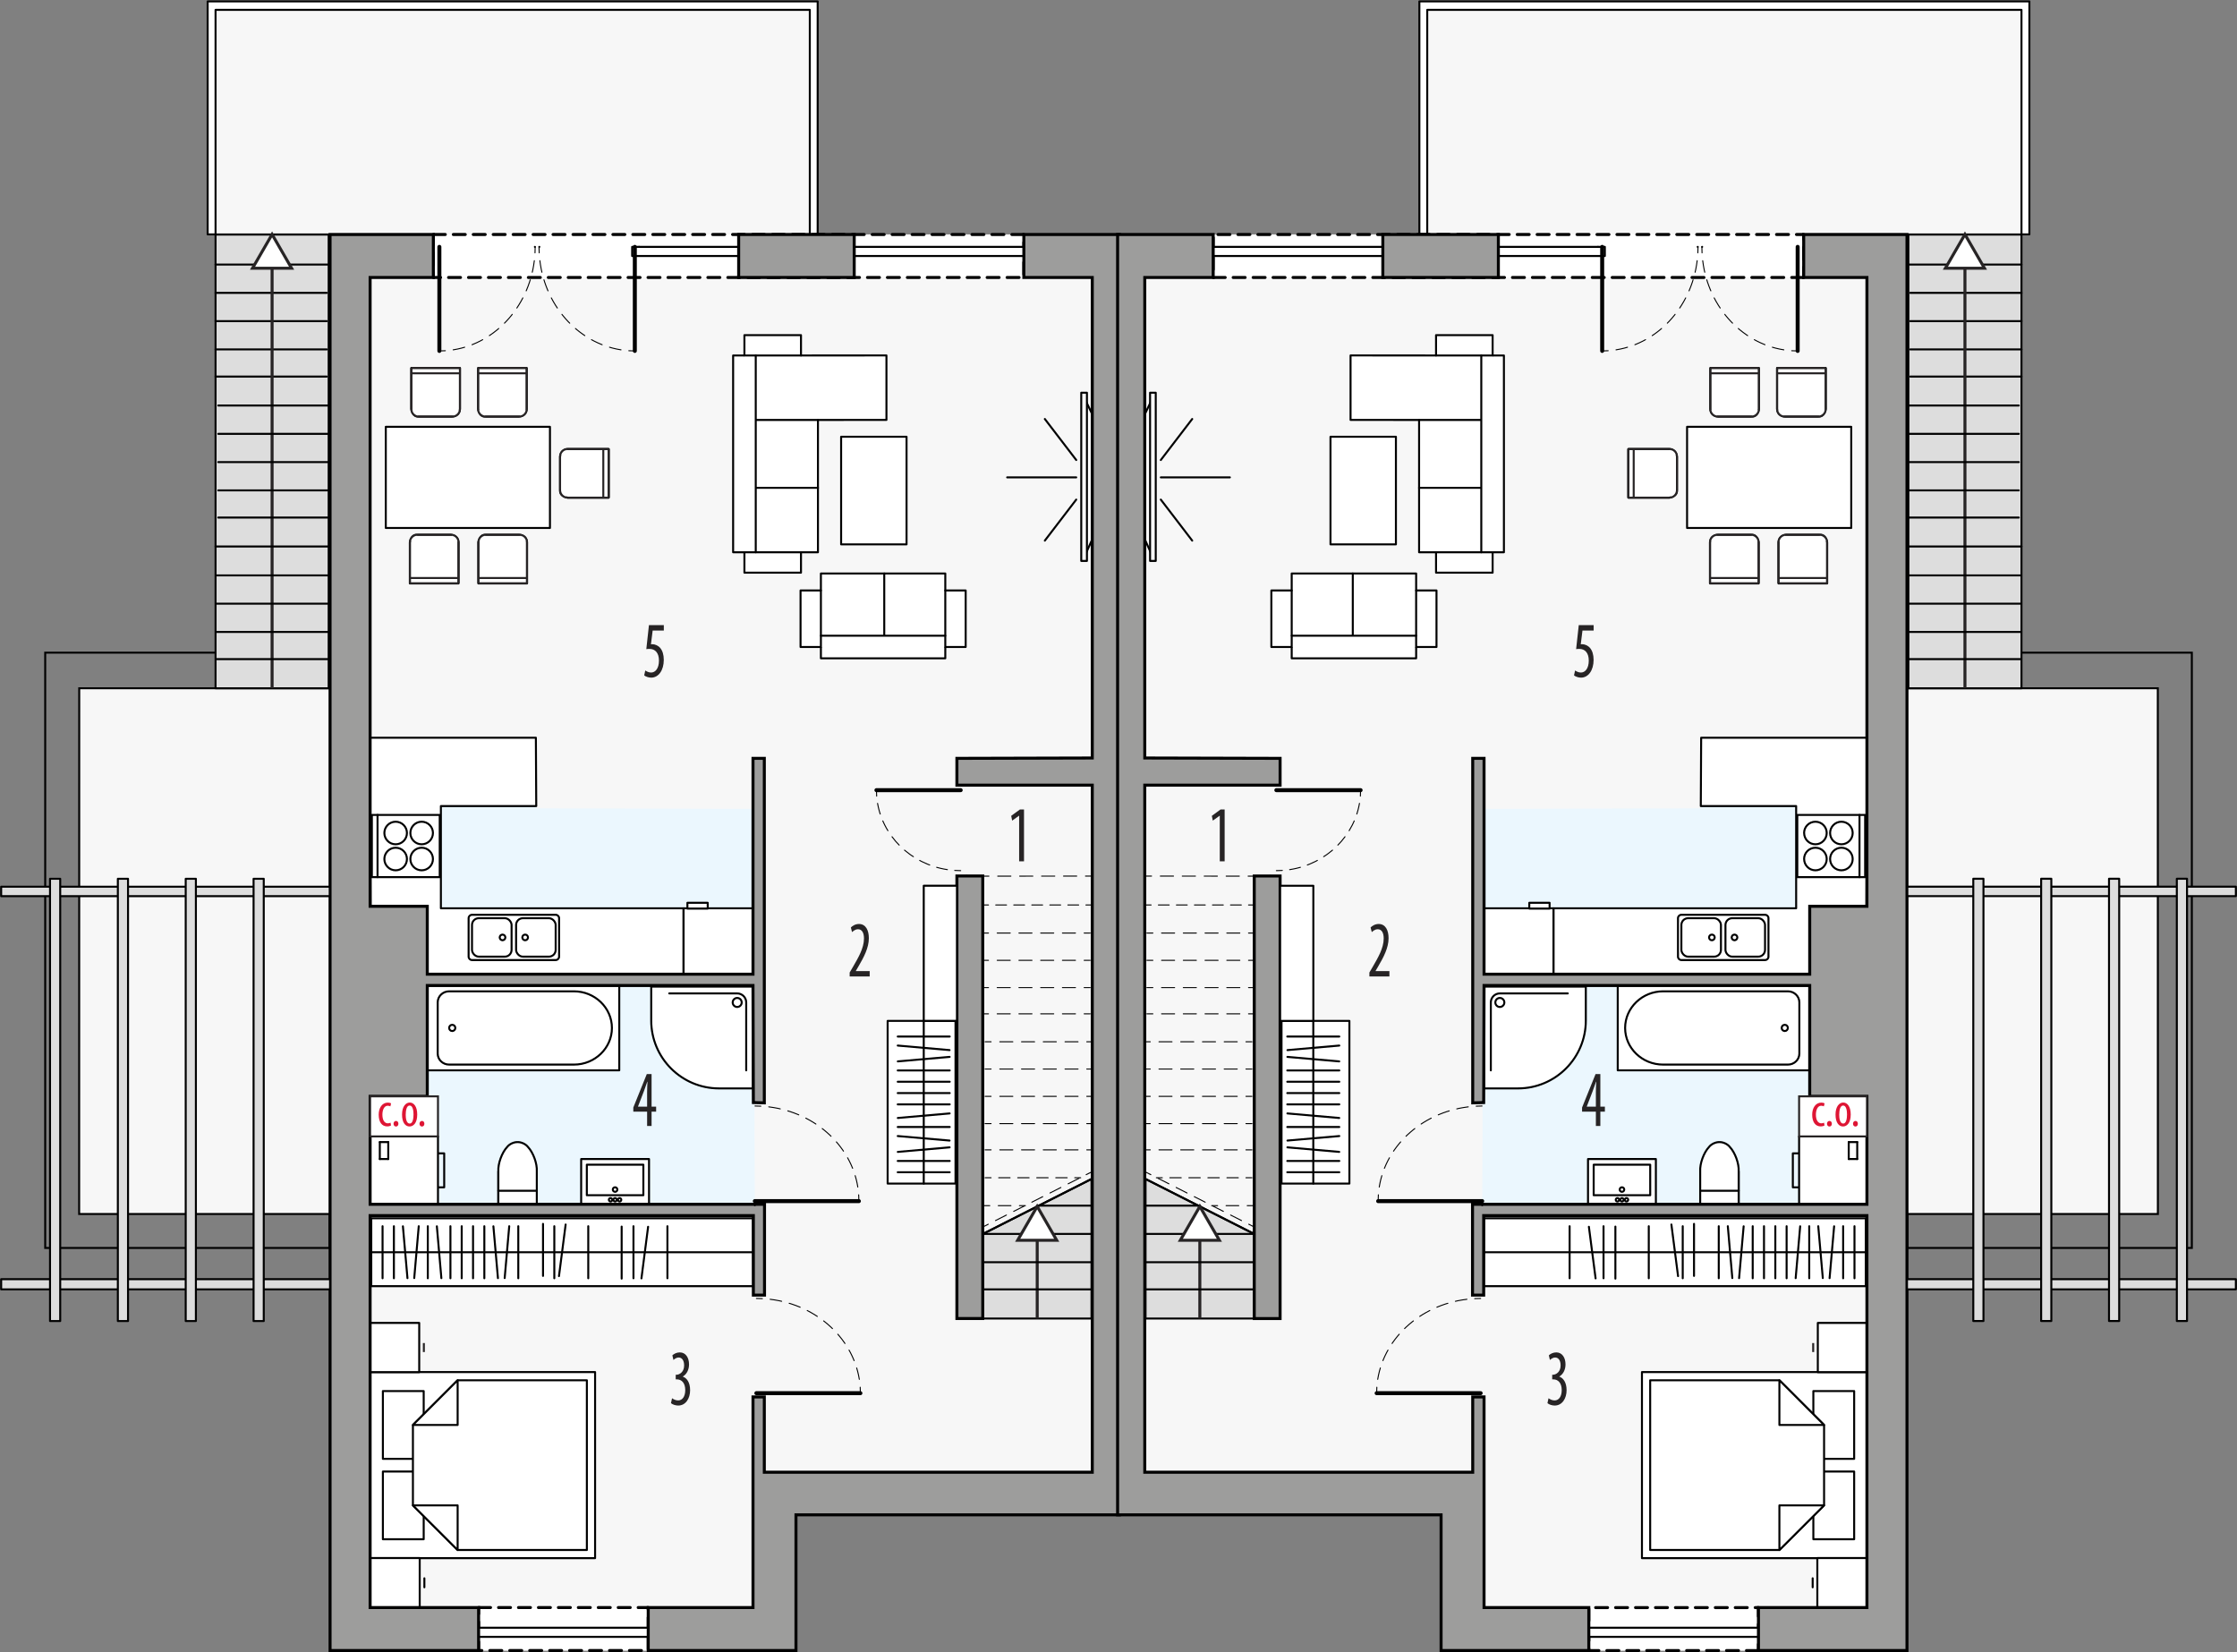 <?xml version="1.0" encoding="UTF-8"?><svg id="a" xmlns="http://www.w3.org/2000/svg" viewBox="0 0 560.71 414.04"><rect x="0" y="0" width="560.71" height="414.04" fill="#808080" stroke="none"/><polygon points="202.98 58.77 202.98 58.74 202.98 2.47 54.03 2.47 54.03 58.74 54.03 58.77 82.58 58.77 82.58 163.57 84.32 163.57 84.32 172.5 19.87 172.5 19.84 304.26 84.32 304.26 84.32 312.76 82.58 312.76 82.58 413.66 199.37 413.66 199.37 379.65 280.44 379.65 280.44 58.77 202.98 58.77" style="fill:#f7f7f7; stroke-width:0px;"/><polygon points="202.98 2.47 202.98 58.74 204.95 58.74 204.95 .35 52.05 .35 52.05 58.74 54.03 58.74 54.03 2.47 202.98 2.47" style="fill:#fff; stroke:#000; stroke-linecap:round; stroke-linejoin:round; stroke-width:.5px;"/><polygon points="19.84 304.26 19.86 172.5 82.58 172.5 82.58 163.57 11.33 163.57 11.33 312.76 82.58 312.76 82.58 304.26 19.84 304.26" style="fill:none; stroke:#000; stroke-miterlimit:10; stroke-width:.5px;"/><g id="b"><rect x="222.49" y="255.86" width="17.01" height="40.77" style="fill:#fff; stroke:#000; stroke-linecap:round; stroke-linejoin:round; stroke-width:.5px;"/></g><rect x="108.62" y="58.77" width="148.02" height="10.77" style="fill:#fff; stroke:#000; stroke-dasharray:0 0 3 2; stroke-linecap:round; stroke-linejoin:round; stroke-width:.75px;"/><rect x="119.96" y="402.89" width="42.52" height="10.77" style="fill:#fff; stroke:#000; stroke-dasharray:0 0 3 2; stroke-linecap:round; stroke-linejoin:round; stroke-width:.75px;"/><polygon points="273.59 295.48 246.37 309.25 246.37 330.45 273.59 330.45 273.59 295.48" style="fill:#ddd; stroke:#000; stroke-linecap:round; stroke-linejoin:round; stroke-width:.5px;"/><line x1="246.27" y1="226.8" x2="247.77" y2="226.8" style="fill:none; stroke:#000; stroke-linecap:round; stroke-linejoin:round; stroke-width:.25px;"/><line x1="249.58" y1="226.8" x2="271.29" y2="226.8" style="fill:none; stroke:#000; stroke-dasharray:0 0 2.71 1.81; stroke-linecap:round; stroke-linejoin:round; stroke-width:.25px;"/><line x1="272.19" y1="226.8" x2="273.69" y2="226.8" style="fill:none; stroke:#000; stroke-linecap:round; stroke-linejoin:round; stroke-width:.25px;"/><line x1="259.98" y1="302.16" x2="259.98" y2="330.45" style="fill:none; stroke:#272425; stroke-miterlimit:22.93; stroke-width:.75px;"/><line x1="246.14" y1="309.25" x2="274.03" y2="309.25" style="fill:#fff; stroke:#000; stroke-linecap:round; stroke-linejoin:round; stroke-width:.5px;"/><line x1="274.03" y1="316.34" x2="246.14" y2="316.34" style="fill:#fff; stroke:#000; stroke-linecap:round; stroke-linejoin:round; stroke-width:.5px;"/><line x1="246.14" y1="323.15" x2="274.03" y2="323.15" style="fill:#fff; stroke:#000; stroke-linecap:round; stroke-linejoin:round; stroke-width:.5px;"/><line x1="246.37" y1="309.25" x2="273.59" y2="295.48" style="fill:#fff; stroke:#000; stroke-linecap:round; stroke-linejoin:round; stroke-width:.5px;"/><line x1="246.37" y1="307.5" x2="273.59" y2="293.73" style="fill:#fff; stroke-width:0px;"/><line x1="246.37" y1="307.5" x2="247.71" y2="306.82" style="fill:none; stroke:#000; stroke-linecap:round; stroke-linejoin:round; stroke-width:.25px;"/><line x1="249.53" y1="305.9" x2="271.35" y2="294.86" style="fill:none; stroke:#000; stroke-dasharray:0 0 3.06 2.04; stroke-linecap:round; stroke-linejoin:round; stroke-width:.25px;"/><line x1="272.25" y1="294.4" x2="273.59" y2="293.73" style="fill:none; stroke:#000; stroke-linecap:round; stroke-linejoin:round; stroke-width:.25px;"/><line x1="273.54" y1="302.16" x2="259.98" y2="302.16" style="fill:#fff; stroke:#000; stroke-linecap:round; stroke-linejoin:round; stroke-width:.5px;"/><line x1="273.25" y1="233.85" x2="271.75" y2="233.85" style="fill:none; stroke:#000; stroke-linecap:round; stroke-linejoin:round; stroke-width:.25px;"/><line x1="269.57" y1="233.85" x2="248.86" y2="233.85" style="fill:none; stroke:#000; stroke-dasharray:0 0 3.27 2.18; stroke-linecap:round; stroke-linejoin:round; stroke-width:.25px;"/><line x1="247.77" y1="233.85" x2="246.27" y2="233.85" style="fill:none; stroke:#000; stroke-linecap:round; stroke-linejoin:round; stroke-width:.25px;"/><line x1="246.27" y1="240.68" x2="247.77" y2="240.68" style="fill:none; stroke:#000; stroke-linecap:round; stroke-linejoin:round; stroke-width:.25px;"/><line x1="249.95" y1="240.68" x2="270.66" y2="240.68" style="fill:none; stroke:#000; stroke-dasharray:0 0 3.27 2.18; stroke-linecap:round; stroke-linejoin:round; stroke-width:.25px;"/><line x1="271.75" y1="240.68" x2="273.25" y2="240.68" style="fill:none; stroke:#000; stroke-linecap:round; stroke-linejoin:round; stroke-width:.25px;"/><line x1="273.25" y1="247.52" x2="271.75" y2="247.52" style="fill:none; stroke:#000; stroke-linecap:round; stroke-linejoin:round; stroke-width:.25px;"/><line x1="269.57" y1="247.52" x2="248.86" y2="247.52" style="fill:none; stroke:#000; stroke-dasharray:0 0 3.27 2.18; stroke-linecap:round; stroke-linejoin:round; stroke-width:.25px;"/><line x1="247.77" y1="247.52" x2="246.27" y2="247.52" style="fill:none; stroke:#000; stroke-linecap:round; stroke-linejoin:round; stroke-width:.25px;"/><line x1="246.27" y1="254.09" x2="247.77" y2="254.09" style="fill:none; stroke:#000; stroke-linecap:round; stroke-linejoin:round; stroke-width:.25px;"/><line x1="249.95" y1="254.09" x2="270.66" y2="254.09" style="fill:none; stroke:#000; stroke-dasharray:0 0 3.27 2.18; stroke-linecap:round; stroke-linejoin:round; stroke-width:.25px;"/><line x1="271.75" y1="254.09" x2="273.25" y2="254.09" style="fill:none; stroke:#000; stroke-linecap:round; stroke-linejoin:round; stroke-width:.25px;"/><line x1="246.92" y1="261.09" x2="248.42" y2="261.09" style="fill:none; stroke:#000; stroke-linecap:round; stroke-linejoin:round; stroke-width:.25px;"/><line x1="250.6" y1="261.09" x2="271.31" y2="261.09" style="fill:none; stroke:#000; stroke-dasharray:0 0 3.27 2.18; stroke-linecap:round; stroke-linejoin:round; stroke-width:.25px;"/><line x1="272.4" y1="261.09" x2="273.9" y2="261.09" style="fill:none; stroke:#000; stroke-linecap:round; stroke-linejoin:round; stroke-width:.25px;"/><line x1="273.9" y1="267.93" x2="272.4" y2="267.93" style="fill:none; stroke:#000; stroke-linecap:round; stroke-linejoin:round; stroke-width:.25px;"/><line x1="270.22" y1="267.93" x2="249.51" y2="267.93" style="fill:none; stroke:#000; stroke-dasharray:0 0 3.27 2.18; stroke-linecap:round; stroke-linejoin:round; stroke-width:.25px;"/><line x1="248.42" y1="267.93" x2="246.92" y2="267.93" style="fill:none; stroke:#000; stroke-linecap:round; stroke-linejoin:round; stroke-width:.25px;"/><line x1="246.92" y1="274.77" x2="248.42" y2="274.77" style="fill:none; stroke:#000; stroke-linecap:round; stroke-linejoin:round; stroke-width:.25px;"/><line x1="250.6" y1="274.77" x2="271.31" y2="274.77" style="fill:none; stroke:#000; stroke-dasharray:0 0 3.27 2.18; stroke-linecap:round; stroke-linejoin:round; stroke-width:.25px;"/><line x1="272.4" y1="274.77" x2="273.9" y2="274.77" style="fill:none; stroke:#000; stroke-linecap:round; stroke-linejoin:round; stroke-width:.25px;"/><line x1="273.9" y1="281.6" x2="272.4" y2="281.6" style="fill:none; stroke:#000; stroke-linecap:round; stroke-linejoin:round; stroke-width:.25px;"/><line x1="270.22" y1="281.6" x2="249.51" y2="281.6" style="fill:none; stroke:#000; stroke-dasharray:0 0 3.27 2.18; stroke-linecap:round; stroke-linejoin:round; stroke-width:.25px;"/><line x1="248.42" y1="281.6" x2="246.92" y2="281.6" style="fill:none; stroke:#000; stroke-linecap:round; stroke-linejoin:round; stroke-width:.25px;"/><line x1="246.92" y1="288.18" x2="248.42" y2="288.18" style="fill:none; stroke:#000; stroke-linecap:round; stroke-linejoin:round; stroke-width:.25px;"/><line x1="250.6" y1="288.18" x2="271.31" y2="288.18" style="fill:none; stroke:#000; stroke-dasharray:0 0 3.27 2.18; stroke-linecap:round; stroke-linejoin:round; stroke-width:.25px;"/><line x1="272.4" y1="288.18" x2="273.9" y2="288.18" style="fill:none; stroke:#000; stroke-linecap:round; stroke-linejoin:round; stroke-width:.25px;"/><line x1="246.92" y1="295.17" x2="248.42" y2="295.17" style="fill:none; stroke:#000; stroke-linecap:round; stroke-linejoin:round; stroke-width:.25px;"/><line x1="250.32" y1="295.17" x2="268.43" y2="295.17" style="fill:none; stroke:#000; stroke-dasharray:0 0 2.86 1.91; stroke-linecap:round; stroke-linejoin:round; stroke-width:.25px;"/><line x1="269.38" y1="295.17" x2="270.88" y2="295.17" style="fill:none; stroke:#000; stroke-linecap:round; stroke-linejoin:round; stroke-width:.25px;"/><line x1="257.02" y1="302.16" x2="255.52" y2="302.16" style="fill:none; stroke:#000; stroke-linecap:round; stroke-linejoin:round; stroke-width:.25px;"/><line x1="253.4" y1="302.16" x2="249.15" y2="302.16" style="fill:none; stroke:#000; stroke-dasharray:0 0 3.18 2.12; stroke-linecap:round; stroke-linejoin:round; stroke-width:.25px;"/><line x1="248.09" y1="302.16" x2="246.59" y2="302.16" style="fill:none; stroke:#000; stroke-linecap:round; stroke-linejoin:round; stroke-width:.25px;"/><line x1="273.58" y1="219.57" x2="246.37" y2="219.58" style="fill:#fff; stroke-width:0px;"/><line x1="273.58" y1="219.57" x2="272.08" y2="219.57" style="fill:none; stroke:#000; stroke-linecap:round; stroke-linejoin:round; stroke-width:.25px;"/><line x1="269.88" y1="219.57" x2="248.97" y2="219.58" style="fill:none; stroke:#000; stroke-dasharray:0 0 3.3 2.2; stroke-linecap:round; stroke-linejoin:round; stroke-width:.25px;"/><line x1="247.87" y1="219.58" x2="246.37" y2="219.58" style="fill:none; stroke:#000; stroke-linecap:round; stroke-linejoin:round; stroke-width:.25px;"/><polygon points="92.74 390.51 92.74 370.37 92.74 364.05 92.74 343.87 149.16 343.87 149.16 364.05 149.16 370.37 149.16 390.51 92.74 390.51" style="fill:#fff; fill-rule:evenodd; stroke:#000; stroke-linecap:round; stroke-linejoin:round; stroke-width:.5px;"/><rect x="95.97" y="348.63" width="10.23" height="16.99" style="fill:#fff; stroke:#000; stroke-linecap:round; stroke-linejoin:round; stroke-width:.5px;"/><rect x="95.97" y="368.8" width="10.23" height="16.97" style="fill:#fff; stroke:#000; stroke-linecap:round; stroke-linejoin:round; stroke-width:.5px;"/><polygon points="114.71 345.93 103.5 357.13 103.5 368.31 103.5 368.31 103.5 377.28 114.71 388.46 147.1 388.46 147.1 368.31 147.1 366.1 147.1 345.93 114.71 345.93" style="fill:#fff; fill-rule:evenodd; stroke:#000; stroke-linecap:round; stroke-linejoin:round; stroke-width:.5px;"/><polygon points="114.71 345.92 114.71 357.13 103.5 357.13 114.71 345.92" style="fill:#fff; fill-rule:evenodd; stroke:#000; stroke-linecap:round; stroke-linejoin:round; stroke-width:.5px;"/><polygon points="114.71 388.47 114.71 377.28 103.5 377.28 114.71 388.47" style="fill:#fff; fill-rule:evenodd; stroke:#000; stroke-linecap:round; stroke-linejoin:round; stroke-width:.5px;"/><rect x="92.77" y="390.48" width="12.43" height="12.41" style="fill:#fff; stroke:#000; stroke-linecap:round; stroke-linejoin:round; stroke-width:.5px;"/><line x1="106.37" y1="395.55" x2="106.37" y2="397.81" style="fill:#fff; stroke:#000; stroke-linecap:round; stroke-linejoin:round; stroke-width:.5px;"/><rect x="92.74" y="331.55" width="12.34" height="12.34" style="fill:#fff; stroke:#000; stroke-linecap:round; stroke-linejoin:round; stroke-width:.5px;"/><line x1="106.24" y1="336.6" x2="106.24" y2="338.85" style="fill:#fff; stroke:#272425; stroke-miterlimit:22.93; stroke-width:.5px;"/><g id="c"><polygon points="188.74 305.33 188.83 322.34 93.06 322.34 93.06 305.33 188.74 305.33" style="fill:#fff; stroke:#000; stroke-linecap:round; stroke-linejoin:round; stroke-width:.5px;"/></g><g id="d"><line x1="188.74" y1="313.84" x2="93.06" y2="313.84" style="fill:#fff; stroke:#000; stroke-linecap:round; stroke-linejoin:round; stroke-width:.5px;"/></g><g id="e"><line x1="95.89" y1="320.36" x2="95.89" y2="307.32" style="fill:#fff; stroke:#000; stroke-linecap:round; stroke-linejoin:round; stroke-width:.5px;"/></g><g id="f"><line x1="98.73" y1="320.36" x2="98.73" y2="307.32" style="fill:#fff; stroke:#000; stroke-linecap:round; stroke-linejoin:round; stroke-width:.5px;"/></g><g id="g"><line x1="102.13" y1="320.33" x2="100.99" y2="307.34" style="fill:#fff; stroke:#000; stroke-linecap:round; stroke-linejoin:round; stroke-width:.5px;"/></g><g id="h"><line x1="103.83" y1="320.31" x2="104.96" y2="307.32" style="fill:#fff; stroke:#000; stroke-linecap:round; stroke-linejoin:round; stroke-width:.5px;"/></g><g id="i"><line x1="107.23" y1="320.36" x2="107.23" y2="307.32" style="fill:#fff; stroke:#000; stroke-linecap:round; stroke-linejoin:round; stroke-width:.5px;"/></g><g id="j"><line x1="110.63" y1="320.33" x2="109.5" y2="307.34" style="fill:#fff; stroke:#000; stroke-linecap:round; stroke-linejoin:round; stroke-width:.5px;"/></g><g id="k"><line x1="112.9" y1="320.36" x2="112.9" y2="307.32" style="fill:#fff; stroke:#000; stroke-linecap:round; stroke-linejoin:round; stroke-width:.5px;"/></g><g id="l"><line x1="115.73" y1="320.36" x2="115.73" y2="307.32" style="fill:#fff; stroke:#000; stroke-linecap:round; stroke-linejoin:round; stroke-width:.5px;"/></g><g id="m"><line x1="118.57" y1="320.36" x2="118.57" y2="307.32" style="fill:#fff; stroke:#000; stroke-linecap:round; stroke-linejoin:round; stroke-width:.5px;"/></g><g id="n"><line x1="121.4" y1="320.36" x2="121.4" y2="307.32" style="fill:#fff; stroke:#000; stroke-linecap:round; stroke-linejoin:round; stroke-width:.5px;"/></g><g id="o"><line x1="124.81" y1="320.33" x2="123.67" y2="307.34" style="fill:#fff; stroke:#000; stroke-linecap:round; stroke-linejoin:round; stroke-width:.5px;"/></g><g id="p"><line x1="126.5" y1="320.31" x2="127.64" y2="307.32" style="fill:#fff; stroke:#000; stroke-linecap:round; stroke-linejoin:round; stroke-width:.5px;"/></g><g id="q"><line x1="129.91" y1="320.36" x2="129.91" y2="307.32" style="fill:#fff; stroke:#000; stroke-linecap:round; stroke-linejoin:round; stroke-width:.5px;"/></g><g id="r"><line x1="231.54" y1="255.86" x2="231.54" y2="296.63" style="fill:#fff; stroke:#000; stroke-linecap:round; stroke-linejoin:round; stroke-width:.5px;"/></g><g id="s"><line x1="238.05" y1="293.79" x2="225.02" y2="293.79" style="fill:#fff; stroke:#000; stroke-linecap:round; stroke-linejoin:round; stroke-width:.5px;"/></g><g id="t"><line x1="238.05" y1="290.96" x2="225.02" y2="290.96" style="fill:#fff; stroke:#000; stroke-linecap:round; stroke-linejoin:round; stroke-width:.5px;"/></g><g id="u"><line x1="238.03" y1="287.55" x2="225.04" y2="288.69" style="fill:#fff; stroke:#000; stroke-linecap:round; stroke-linejoin:round; stroke-width:.5px;"/></g><g id="v"><line x1="238.01" y1="285.85" x2="225.02" y2="284.72" style="fill:#fff; stroke:#000; stroke-linecap:round; stroke-linejoin:round; stroke-width:.5px;"/></g><g id="w"><line x1="238.05" y1="282.45" x2="225.02" y2="282.45" style="fill:#fff; stroke:#000; stroke-linecap:round; stroke-linejoin:round; stroke-width:.5px;"/></g><g id="x"><line x1="238.03" y1="279.05" x2="225.04" y2="280.19" style="fill:#fff; stroke:#000; stroke-linecap:round; stroke-linejoin:round; stroke-width:.5px;"/></g><g id="y"><line x1="238.05" y1="276.78" x2="225.02" y2="276.78" style="fill:#fff; stroke:#000; stroke-linecap:round; stroke-linejoin:round; stroke-width:.5px;"/></g><g id="z"><line x1="238.05" y1="273.95" x2="225.02" y2="273.95" style="fill:#fff; stroke:#000; stroke-linecap:round; stroke-linejoin:round; stroke-width:.5px;"/></g><g id="aa"><line x1="238.05" y1="271.11" x2="225.02" y2="271.11" style="fill:#fff; stroke:#000; stroke-linecap:round; stroke-linejoin:round; stroke-width:.5px;"/></g><g id="ab"><line x1="238.05" y1="268.28" x2="225.02" y2="268.28" style="fill:#fff; stroke:#000; stroke-linecap:round; stroke-linejoin:round; stroke-width:.5px;"/></g><g id="ac"><line x1="238.03" y1="264.88" x2="225.04" y2="266.01" style="fill:#fff; stroke:#000; stroke-linecap:round; stroke-linejoin:round; stroke-width:.5px;"/></g><g id="ad"><line x1="238.01" y1="263.18" x2="225.02" y2="262.04" style="fill:#fff; stroke:#000; stroke-linecap:round; stroke-linejoin:round; stroke-width:.5px;"/></g><g id="ae"><line x1="238.05" y1="259.78" x2="225.02" y2="259.78" style="fill:#fff; stroke:#000; stroke-linecap:round; stroke-linejoin:round; stroke-width:.5px;"/></g><rect x="96.7" y="106.97" width="41.15" height="25.35" style="fill:#fff; stroke:#000; stroke-linecap:round; stroke-linejoin:round; stroke-width:.5px;"/><path d="M132.1,135.92v10.3h-12.2v-10.3c.29-1.43.96-1.97,1.9-1.9h8.4c1.17.15,1.81.78,1.9,1.9Z" style="fill:#fff; fill-rule:evenodd; stroke:#000; stroke-linecap:round; stroke-linejoin:round; stroke-width:.5px;"/><path d="M119.91,135.92c0-1.04.85-1.9,1.9-1.9h0" style="fill:#fff; fill-rule:evenodd; stroke:#272425; stroke-miterlimit:22.93; stroke-width:.5px;"/><path d="M130.21,134.02c1.04,0,1.9.85,1.9,1.9h0" style="fill:#fff; fill-rule:evenodd; stroke:#272425; stroke-miterlimit:22.93; stroke-width:.5px;"/><path d="M119.91,135.92v8.95M130.21,134.02h-8.4M132.1,146.22v-10.3M119.91,146.22h12.2M119.91,144.86v1.35M132.1,144.86h-12.2" style="fill:#fff; fill-rule:evenodd; stroke:#272425; stroke-miterlimit:22.93; stroke-width:.5px;"/><path d="M132.03,102.51v-10.3s-12.2,0-12.2,0v10.3c.29,1.43.96,1.97,1.9,1.9h8.4c1.17-.15,1.81-.78,1.9-1.9Z" style="fill:#fff; fill-rule:evenodd; stroke:#000; stroke-linecap:round; stroke-linejoin:round; stroke-width:.5px;"/><path d="M119.83,102.51c0,1.05.85,1.9,1.9,1.9h0" style="fill:#fff; fill-rule:evenodd; stroke:#272425; stroke-miterlimit:22.93; stroke-width:.5px;"/><path d="M130.13,104.41c1.04,0,1.9-.85,1.9-1.9h0" style="fill:#fff; fill-rule:evenodd; stroke:#272425; stroke-miterlimit:22.93; stroke-width:.5px;"/><path d="M119.83,102.51v-8.95M130.13,104.41h-8.4M132.03,92.21v10.3M119.83,92.21h12.2M119.83,93.56v-1.35M132.03,93.56h-12.2" style="fill:#fff; fill-rule:evenodd; stroke:#272425; stroke-miterlimit:22.93; stroke-width:.5px;"/><path d="M114.93,135.92v10.3h-12.2v-10.3c.29-1.43.96-1.97,1.9-1.9h8.4c1.17.15,1.81.78,1.9,1.9Z" style="fill:#fff; fill-rule:evenodd; stroke:#000; stroke-linecap:round; stroke-linejoin:round; stroke-width:.5px;"/><path d="M102.74,135.92c0-1.04.85-1.9,1.9-1.9h0" style="fill:#fff; fill-rule:evenodd; stroke:#272425; stroke-miterlimit:22.93; stroke-width:.5px;"/><path d="M113.04,134.02c1.04,0,1.9.85,1.9,1.9h0" style="fill:#fff; fill-rule:evenodd; stroke:#272425; stroke-miterlimit:22.93; stroke-width:.5px;"/><path d="M102.74,135.92v8.95M113.04,134.02h-8.4M114.94,146.22v-10.3M102.74,146.22h12.2M102.74,144.86v1.35M114.94,144.86h-12.2" style="fill:#fff; fill-rule:evenodd; stroke:#272425; stroke-miterlimit:22.93; stroke-width:.5px;"/><path d="M115.29,102.51v-10.3s-12.2,0-12.2,0v10.3c.29,1.43.96,1.97,1.9,1.9h8.4c1.17-.15,1.81-.78,1.9-1.9Z" style="fill:#fff; fill-rule:evenodd; stroke:#000; stroke-linecap:round; stroke-linejoin:round; stroke-width:.5px;"/><path d="M103.09,102.51c0,1.05.85,1.9,1.9,1.9h0" style="fill:#fff; fill-rule:evenodd; stroke:#272425; stroke-miterlimit:22.93; stroke-width:.5px;"/><path d="M113.39,104.41c1.04,0,1.9-.85,1.9-1.9h0" style="fill:#fff; fill-rule:evenodd; stroke:#272425; stroke-miterlimit:22.93; stroke-width:.5px;"/><path d="M103.09,102.51v-8.95M113.39,104.41h-8.4M115.29,92.21v10.3M103.09,92.21h12.2M103.09,93.56v-1.35M115.29,93.56h-12.2" style="fill:#fff; fill-rule:evenodd; stroke:#272425; stroke-miterlimit:22.93; stroke-width:.5px;"/><polygon points="271.85 99.84 273.67 103.61 273.67 135.39 271.85 139.44 271.85 99.84" style="fill:#fff; fill-rule:evenodd; stroke:#000; stroke-linecap:round; stroke-linejoin:round; stroke-width:.5px;"/><rect x="271.02" y="98.42" width="1.42" height="42.16" style="fill:#fff; stroke:#000; stroke-linecap:round; stroke-linejoin:round; stroke-width:.5px;"/><line x1="269.76" y1="119.64" x2="252.45" y2="119.64" style="fill:#fff; stroke:#000; stroke-linecap:round; stroke-linejoin:round; stroke-width:.5px;"/><line x1="269.76" y1="125.21" x2="261.89" y2="135.49" style="fill:#fff; stroke:#000; stroke-linecap:round; stroke-linejoin:round; stroke-width:.5px;"/><line x1="261.89" y1="105.01" x2="269.76" y2="115.29" style="fill:#fff; stroke:#000; stroke-linecap:round; stroke-linejoin:round; stroke-width:.5px;"/><g id="af"><g id="ag"><line x1="242.29" y1="196.86" x2="242.29" y2="196.86" style="fill:none; stroke:#000; stroke-linecap:round; stroke-linejoin:round; stroke-width:.5px;"/></g><g id="ah"><line x1="242.29" y1="219.54" x2="242.29" y2="219.54" style="fill:none; stroke:#000; stroke-linecap:round; stroke-linejoin:round; stroke-width:.5px;"/></g></g><g id="ai"><g id="aj"><line x1="219.68" y1="198.03" x2="240.8" y2="198.03" style="fill:none; stroke:#000; stroke-linecap:round; stroke-linejoin:round;"/><path d="M240.8,218.2c-.5,0-1-.02-1.5-.05" style="fill:none; stroke:#000; stroke-linecap:round; stroke-linejoin:round; stroke-width:.25px;"/><path d="M237.47,217.95c-9.26-1.4-16.52-8.55-17.64-17.51" style="fill:none; stroke:#000; stroke-dasharray:0 0 2.76 1.84; stroke-linecap:round; stroke-linejoin:round; stroke-width:.25px;"/><path d="M219.74,199.53c-.04-.49-.06-.99-.06-1.5" style="fill:none; stroke:#000; stroke-linecap:round; stroke-linejoin:round; stroke-width:.25px;"/></g></g><g id="ak"><g id="al"><line x1="189.2" y1="300.93" x2="215.28" y2="300.94" style="fill:none; stroke:#000; stroke-linecap:round; stroke-linejoin:round; stroke-width:.5px;"/></g><g id="am"><line x1="189.2" y1="301.97" x2="189.2" y2="301.97" style="fill:none; stroke:#000; stroke-linecap:round; stroke-linejoin:round; stroke-width:.5px;"/></g><g id="an"><line x1="189.21" y1="276.16" x2="189.21" y2="276.16" style="fill:none; stroke:#000; stroke-linecap:round; stroke-linejoin:round; stroke-width:.5px;"/></g><g id="ao"><path d="M215.28,300.94c0-.5-.02-1-.05-1.5" style="fill:none; stroke:#000; stroke-linecap:round; stroke-linejoin:round; stroke-width:.25px;"/><path d="M215.01,297.5c-1.71-10.75-11.33-19.17-23.32-20.2" style="fill:none; stroke:#000; stroke-dasharray:0 0 2.93 1.95; stroke-linecap:round; stroke-linejoin:round; stroke-width:.25px;"/><path d="M190.71,277.23c-.5-.03-1-.04-1.5-.04" style="fill:none; stroke:#000; stroke-linecap:round; stroke-linejoin:round; stroke-width:.25px;"/></g></g><rect x="119.96" y="407.94" width="42.52" height="2.29" style="fill:#fff; stroke:#000; stroke-linecap:round; stroke-linejoin:round; stroke-width:.5px;"/><rect x="214.11" y="61.87" width="42.52" height="2.29" style="fill:#fff; stroke:#000; stroke-linecap:round; stroke-linejoin:round; stroke-width:.5px;"/><rect x="158.45" y="61.87" width="26.67" height="2.29" style="fill:#fff; stroke:#000; stroke-linecap:round; stroke-linejoin:round; stroke-width:.5px;"/><g id="ap"><g id="aq"><line x1="135.19" y1="61.87" x2="135.19" y2="61.87" style="fill:none; stroke:#000; stroke-linecap:round; stroke-linejoin:round; stroke-width:.5px;"/></g><g id="ar"><line x1="110.13" y1="87.95" x2="110.13" y2="61.87" style="fill:none; stroke:#000; stroke-linecap:round; stroke-linejoin:round;"/><path d="M134.14,61.87c0,.5-.01,1-.04,1.5" style="fill:none; stroke:#000; stroke-linecap:round; stroke-linejoin:round; stroke-width:.25px;"/><path d="M133.93,65.33c-1.45,11.89-10.28,21.25-21.32,22.48" style="fill:none; stroke:#000; stroke-dasharray:0 0 2.95 1.96; stroke-linecap:round; stroke-linejoin:round; stroke-width:.25px;"/><path d="M111.63,87.9c-.5.03-1,.05-1.5.05" style="fill:none; stroke:#000; stroke-linecap:round; stroke-linejoin:round; stroke-width:.25px;"/></g></g><g id="as"><g id="at"><line x1="160.17" y1="61.87" x2="160.17" y2="61.87" style="fill:none; stroke:#000; stroke-linecap:round; stroke-linejoin:round; stroke-width:.5px;"/></g><g id="au"><line x1="134.07" y1="61.87" x2="134.07" y2="61.87" style="fill:none; stroke:#000; stroke-linecap:round; stroke-linejoin:round; stroke-width:.5px;"/></g><g id="av"><line x1="159.12" y1="87.95" x2="159.12" y2="61.87" style="fill:none; stroke:#000; stroke-linecap:round; stroke-linejoin:round;"/><path d="M135.11,61.87c0,.5.01,1,.04,1.5" style="fill:none; stroke:#000; stroke-linecap:round; stroke-linejoin:round; stroke-width:.25px;"/><path d="M135.32,65.33c1.45,11.89,10.28,21.25,21.32,22.48" style="fill:none; stroke:#000; stroke-dasharray:0 0 2.95 1.96; stroke-linecap:round; stroke-linejoin:round; stroke-width:.25px;"/><path d="M157.62,87.9c.5.03,1,.05,1.5.05" style="fill:none; stroke:#000; stroke-linecap:round; stroke-linejoin:round; stroke-width:.25px;"/></g></g><path d="M255.46,204.43h-.03l-1.73,1.24-.24-1.2,2.19-1.6h1.02v13h-1.22v-11.44Z" style="fill:#272425; stroke-width:0px;"/><polygon points="90.95 302.53 189.2 302.05 189.11 282.49 189.32 202.73 134.46 202.58 134.26 185.76 90.95 185.76 90.95 302.53" style="fill:#ebf7fe; stroke-width:0px;"/><rect x="107.1" y="246.99" width="48.12" height="21.26" style="fill:#fff; stroke:#000; stroke-linecap:round; stroke-linejoin:round; stroke-width:.5px;"/><path d="M143.87,266.81h-31.31c-1.57,0-2.85-1.24-2.85-2.75v-12.85c0-1.51,1.28-2.76,2.85-2.76h31.31c5.23,0,9.51,4.13,9.51,9.18h0c0,5.05-4.28,9.18-9.51,9.18Z" style="fill:#fff; fill-rule:evenodd; stroke:#000; stroke-linecap:round; stroke-linejoin:round; stroke-width:.5px;"/><path d="M113.35,256.84c-.43,0-.77.35-.77.78s.35.78.77.78.78-.35.78-.78-.35-.78-.78-.78Z" style="fill:#fff; fill-rule:evenodd; stroke:#000; stroke-linecap:round; stroke-linejoin:round; stroke-width:.5px;"/><g id="aw"><g id="ax"><path d="M188.74,247.27h-25.51v8.5c0,9.39,7.61,17.01,17.01,17.01h8.5v-25.51Z" style="fill:#fff; stroke:#000; stroke-linecap:round; stroke-linejoin:round; stroke-width:.5px;"/></g><g id="ay"><path d="M167.75,248.97h17.02c1.25,0,2.27,1.01,2.27,2.27v17.02" style="fill:#fff; stroke:#000; stroke-linecap:round; stroke-linejoin:round; stroke-width:.5px;"/></g><g id="az"><path d="M185.91,251.24c0-.63-.51-1.13-1.13-1.13s-1.13.51-1.13,1.13.51,1.13,1.13,1.13,1.13-.51,1.13-1.13h0Z" style="fill:#fff; stroke:#000; stroke-linecap:round; stroke-linejoin:round; stroke-width:.5px;"/></g></g><g id="ba"><g id="bb"><rect x="92.77" y="284.81" width="17.01" height="17.01" style="fill:#fff; stroke:#000; stroke-linecap:round; stroke-linejoin:round; stroke-width:.5px;"/></g><g id="bc"><line x1="97.32" y1="290.48" x2="97.32" y2="286.23" style="fill:#fff; stroke:#000; stroke-linecap:round; stroke-linejoin:round; stroke-width:.5px;"/></g><g id="bd"><line x1="95.2" y1="290.48" x2="97.32" y2="290.48" style="fill:#fff; stroke:#000; stroke-linecap:round; stroke-linejoin:round; stroke-width:.5px;"/></g><g id="be"><line x1="97.32" y1="286.23" x2="95.2" y2="286.23" style="fill:#fff; stroke:#000; stroke-linecap:round; stroke-linejoin:round; stroke-width:.5px;"/></g><g id="bf"><line x1="95.2" y1="286.23" x2="95.2" y2="290.48" style="fill:#fff; stroke:#000; stroke-linecap:round; stroke-linejoin:round; stroke-width:.5px;"/></g><g id="bg"><polyline points="109.92 289.06 111.34 289.06 111.34 297.57 109.92 297.57" style="fill:none; stroke:#000; stroke-linecap:round; stroke-linejoin:round; stroke-width:.5px;"/></g></g><g id="bh"><g id="bi"><line x1="124.91" y1="293.56" x2="124.91" y2="301.83" style="fill:#fff; stroke:#000; stroke-linecap:round; stroke-linejoin:round; stroke-width:.5px;"/></g><g id="bj"><path d="M124.91,301.83v-8.27c-.12-1.92.89-4.71,2.22-6.11.54-.72,1.71-1.26,2.6-1.21.89-.05,2.06.49,2.6,1.21,1.33,1.4,2.34,4.19,2.22,6.11v8.27h-9.64Z" style="fill:#fff; stroke:#000; stroke-linecap:round; stroke-linejoin:round; stroke-width:.5px;"/></g><g id="bk"><line x1="124.91" y1="298.43" x2="134.55" y2="298.43" style="fill:#fff; stroke:#000; stroke-linecap:round; stroke-linejoin:round; stroke-width:.5px;"/></g></g><g id="bl"><g id="bm"><polyline points="145.67 301.82 145.67 290.48 162.68 290.48 162.68 301.82 145.67 301.82" style="fill:#fff; stroke:#000; stroke-linecap:round; stroke-linejoin:round; stroke-width:.5px;"/></g><g id="bn"><rect x="147.09" y="291.9" width="14.17" height="7.65" style="fill:#fff; stroke:#000; stroke-linecap:round; stroke-linejoin:round; stroke-width:.5px;"/></g><g id="bo"><path d="M154.17,297.56c-.31,0-.57.25-.57.57,0,.31.25.57.57.57s.57-.25.57-.57c0-.31-.25-.57-.57-.57h0Z" style="fill:#fff; stroke:#000; stroke-linecap:round; stroke-linejoin:round; stroke-width:.5px;"/></g><g id="bp"><path d="M154.17,300.26c-.23,0-.42.19-.42.43,0,.23.19.43.42.43s.43-.19.43-.43c0-.23-.19-.43-.43-.43h0Z" style="fill:#fff; stroke:#000; stroke-linecap:round; stroke-linejoin:round; stroke-width:.5px;"/></g><g id="bq"><path d="M155.31,300.26c-.24,0-.43.19-.43.43,0,.23.19.43.43.43s.42-.19.42-.43c0-.23-.19-.43-.42-.43h0Z" style="fill:#fff; stroke:#000; stroke-linecap:round; stroke-linejoin:round; stroke-width:.5px;"/></g><g id="br"><path d="M153.04,300.26c-.24,0-.43.19-.43.43,0,.23.19.43.43.43s.42-.19.42-.43c0-.23-.19-.43-.42-.43h0Z" style="fill:#fff; stroke:#000; stroke-linecap:round; stroke-linejoin:round; stroke-width:.5px;"/></g></g><polygon points="171.34 244.15 92.93 244.15 92.76 184.89 134.32 184.89 134.41 202.02 110.51 202.02 110.51 227.64 171.34 227.64 171.34 244.15" style="fill:#fff; stroke:#000; stroke-linecap:round; stroke-linejoin:round; stroke-width:.5px;"/><g id="bs"><polygon points="110.22 219.83 94.63 219.83 93.21 219.83 93.21 204.24 110.22 204.24 110.22 219.83" style="fill:#fff; stroke:#000; stroke-linecap:round; stroke-linejoin:round; stroke-width:.5px;"/></g><g id="bt"><path d="M108.52,215.29c0-1.57-1.27-2.83-2.83-2.83s-2.83,1.27-2.83,2.83,1.27,2.83,2.83,2.83,2.83-1.27,2.83-2.83h0Z" style="fill:#fff; stroke:#000; stroke-linecap:round; stroke-linejoin:round; stroke-width:.5px;"/></g><g id="bu"><path d="M102,215.29c0-1.57-1.27-2.83-2.83-2.83s-2.83,1.27-2.83,2.83,1.27,2.83,2.83,2.83,2.83-1.27,2.83-2.83h0Z" style="fill:#fff; stroke:#000; stroke-linecap:round; stroke-linejoin:round; stroke-width:.5px;"/></g><g id="bv"><path d="M102,208.77c0-1.57-1.27-2.83-2.83-2.83s-2.83,1.27-2.83,2.83,1.27,2.83,2.83,2.83,2.83-1.27,2.83-2.83h0Z" style="fill:#fff; stroke:#000; stroke-linecap:round; stroke-linejoin:round; stroke-width:.5px;"/></g><g id="bw"><path d="M108.52,208.77c0-1.57-1.27-2.83-2.83-2.83s-2.83,1.27-2.83,2.83,1.27,2.83,2.83,2.83,2.83-1.27,2.83-2.83h0Z" style="fill:#fff; stroke:#000; stroke-linecap:round; stroke-linejoin:round; stroke-width:.5px;"/></g><g id="bx"><line x1="94.63" y1="204.24" x2="94.63" y2="219.83" style="fill:#fff; stroke:#000; stroke-linecap:round; stroke-linejoin:round; stroke-width:.5px;"/></g><path d="M118.31,229.27h20.98c.47,0,.85.38.85.85v9.64c0,.47-.38.85-.85.85h-20.98c-.47,0-.85-.38-.85-.85v-9.64c0-.47.38-.85.85-.85Z" style="fill:#fff; stroke:#000; stroke-linecap:round; stroke-linejoin:round; stroke-width:.5px;"/><rect x="129.36" y="230.12" width="9.92" height="9.64" rx="1.7" ry="1.7" style="fill:#fff; stroke:#000; stroke-linecap:round; stroke-linejoin:round; stroke-width:.5px;"/><rect x="118.31" y="230.12" width="9.92" height="9.64" rx="1.7" ry="1.7" style="fill:#fff; stroke:#000; stroke-linecap:round; stroke-linejoin:round; stroke-width:.5px;"/><path d="M126.67,234.94c0-.39-.32-.71-.71-.71s-.71.32-.71.71.32.71.71.71.71-.32.71-.71h0Z" style="fill:#fff; stroke:#000; stroke-linecap:round; stroke-linejoin:round; stroke-width:.5px;"/><path d="M132.34,234.94c0-.39-.32-.71-.71-.71s-.71.32-.71.71.32.71.71.71.71-.32.71-.71h0Z" style="fill:#fff; stroke:#000; stroke-linecap:round; stroke-linejoin:round; stroke-width:.5px;"/><rect x="171.34" y="227.64" width="17.4" height="16.51" style="fill:#fff; stroke:#000; stroke-linecap:round; stroke-linejoin:round; stroke-width:.5px;"/><rect x="172.3" y="226.26" width="5.09" height="1.45" style="fill:#fff; stroke:#000; stroke-linecap:round; stroke-linejoin:round; stroke-width:.5px;"/><rect x="185.15" y="58.77" width="28.96" height="10.77" style="fill:#9d9d9c; stroke:#000; stroke-miterlimit:10; stroke-width:.75px;"/><polygon points="119.96 413.66 82.73 413.66 82.73 312.85 82.73 58.77 108.62 58.77 108.62 69.54 92.77 69.54 92.77 227.14 107.1 227.14 107.1 244.15 188.74 244.15 188.74 190.06 191.58 190.06 191.58 276.4 188.83 276.33 188.74 246.99 107.1 246.99 107.1 274.77 92.77 274.77 92.77 301.82 191.63 301.82 191.63 324.58 188.83 324.58 188.83 304.65 92.77 304.65 92.77 402.89 119.96 402.89 119.96 413.66" style="fill:#9d9d9c; stroke:#000; stroke-miterlimit:10; stroke-width:.75px;"/><rect x="239.85" y="219.54" width="6.48" height="110.91" style="fill:#9d9d9c; stroke:#000; stroke-miterlimit:10; stroke-width:.75px;"/><path d="M142.28,112.53h10.3v12.2h-10.3c-1.43-.29-1.97-.96-1.9-1.9v-8.4c.15-1.17.78-1.81,1.9-1.9Z" style="fill:#fff; fill-rule:evenodd; stroke:#000; stroke-linecap:round; stroke-linejoin:round; stroke-width:.5px;"/><path d="M142.28,124.72c-1.04,0-1.9-.85-1.9-1.9h0" style="fill:#fff; fill-rule:evenodd; stroke:#272425; stroke-miterlimit:22.93; stroke-width:.5px;"/><path d="M140.38,114.42c0-1.04.85-1.9,1.9-1.9h0" style="fill:#fff; fill-rule:evenodd; stroke:#272425; stroke-miterlimit:22.93; stroke-width:.5px;"/><path d="M142.28,124.72h8.95M140.38,114.42v8.4M152.58,112.53h-10.3M152.58,124.72v-12.2M151.22,124.72h1.35M151.22,112.53v12.2" style="fill:#fff; fill-rule:evenodd; stroke:#272425; stroke-miterlimit:22.93; stroke-width:.5px;"/><g id="by"><polyline points="205.76 143.73 205.76 147.98 200.66 147.98 200.66 162.15 205.76 162.15 205.76 164.99 236.94 164.99 236.94 162.15 242.05 162.15 242.05 147.98 236.94 147.98 236.94 143.73 205.76 143.73" style="fill:#fff; stroke:#000; stroke-linecap:round; stroke-linejoin:round; stroke-width:.5px;"/></g><g id="bz"><line x1="205.76" y1="147.98" x2="205.76" y2="159.32" style="fill:#fff; stroke:#000; stroke-linecap:round; stroke-linejoin:round; stroke-width:.5px;"/></g><g id="ca"><line x1="236.94" y1="159.32" x2="236.94" y2="147.98" style="fill:#fff; stroke:#000; stroke-linecap:round; stroke-linejoin:round; stroke-width:.5px;"/></g><g id="cb"><line x1="221.64" y1="143.73" x2="221.64" y2="159.32" style="fill:#fff; stroke:#000; stroke-linecap:round; stroke-linejoin:round; stroke-width:.5px;"/></g><g id="cc"><polyline points="205.76 162.15 205.76 159.32 236.94 159.32 236.94 162.15" style="fill:#fff; stroke:#000; stroke-linecap:round; stroke-linejoin:round; stroke-width:.5px;"/></g><rect x="210.83" y="109.46" width="16.4" height="26.97" style="fill:#fff; stroke:#000; stroke-linecap:round; stroke-linejoin:round; stroke-width:.5px;"/><g id="cd"><polygon points="222.19 89.08 200.77 89.09 200.77 83.99 186.59 83.99 186.59 89.09 183.76 89.09 183.76 138.41 186.59 138.41 186.59 143.52 200.77 143.52 200.77 138.41 205.02 138.41 205.02 105.25 222.19 105.24 222.19 89.08" style="fill:#fff; stroke:#000; stroke-linecap:round; stroke-linejoin:round; stroke-width:.5px;"/></g><g id="ce"><line x1="205.02" y1="105.25" x2="189.43" y2="105.25" style="fill:#fff; stroke:#000; stroke-linecap:round; stroke-linejoin:round; stroke-width:.5px;"/></g><g id="cf"><line x1="205.02" y1="122.26" x2="189.43" y2="122.26" style="fill:#fff; stroke:#000; stroke-linecap:round; stroke-linejoin:round; stroke-width:.5px;"/></g><g id="cg"><polyline points="186.59 89.09 189.43 89.09 189.43 138.41 186.59 138.41" style="fill:#fff; stroke:#000; stroke-linecap:round; stroke-linejoin:round; stroke-width:.5px;"/></g><g id="ch"><line x1="200.77" y1="89.09" x2="189.43" y2="89.09" style="fill:#fff; stroke:#000; stroke-linecap:round; stroke-linejoin:round; stroke-width:.5px;"/></g><g id="ci"><line x1="189.43" y1="138.41" x2="200.77" y2="138.41" style="fill:#fff; stroke:#000; stroke-linecap:round; stroke-linejoin:round; stroke-width:.5px;"/></g><g id="cj"><line x1="147.45" y1="320.36" x2="147.45" y2="307.32" style="fill:#fff; stroke:#000; stroke-linecap:round; stroke-linejoin:round; stroke-width:.5px;"/></g><g id="ck"><line x1="155.82" y1="320.45" x2="155.82" y2="307.41" style="fill:#fff; stroke:#000; stroke-linecap:round; stroke-linejoin:round; stroke-width:.5px;"/></g><g id="cl"><line x1="138.94" y1="320.36" x2="138.94" y2="307.32" style="fill:#fff; stroke:#000; stroke-linecap:round; stroke-linejoin:round; stroke-width:.5px;"/></g><g id="cm"><line x1="158.78" y1="320.36" x2="158.78" y2="307.32" style="fill:#fff; stroke:#000; stroke-linecap:round; stroke-linejoin:round; stroke-width:.5px;"/></g><g id="cn"><line x1="167.29" y1="320.36" x2="167.29" y2="307.32" style="fill:#fff; stroke:#000; stroke-linecap:round; stroke-linejoin:round; stroke-width:.5px;"/></g><g id="co"><line x1="136.11" y1="319.77" x2="136.11" y2="306.73" style="fill:#fff; stroke:#000; stroke-linecap:round; stroke-linejoin:round; stroke-width:.5px;"/></g><g id="cp"><line x1="140.11" y1="319.82" x2="141.78" y2="306.89" style="fill:#fff; stroke:#000; stroke-linecap:round; stroke-linejoin:round; stroke-width:.5px;"/></g><g id="cq"><line x1="160.78" y1="320.39" x2="162.45" y2="307.46" style="fill:#fff; stroke:#000; stroke-linecap:round; stroke-linejoin:round; stroke-width:.5px;"/></g><g id="cr"><g id="cs"><line x1="215.66" y1="349.16" x2="189.58" y2="349.16" style="fill:none; stroke:#000; stroke-linecap:round; stroke-linejoin:round;"/><path d="M189.59,325.42c.5,0,1,.01,1.5.04" style="fill:none; stroke:#000; stroke-linecap:round; stroke-linejoin:round; stroke-width:.25px;"/><path d="M193.04,325.63c11.89,1.43,21.25,10.15,22.49,21.07" style="fill:none; stroke:#000; stroke-dasharray:0 0 2.93 1.95; stroke-linecap:round; stroke-linejoin:round; stroke-width:.25px;"/><path d="M215.61,347.67c.03.49.05.99.05,1.5" style="fill:none; stroke:#000; stroke-linecap:round; stroke-linejoin:round; stroke-width:.25px;"/></g></g><g id="ct"><g id="cu"><line x1="189.2" y1="302.05" x2="189.2" y2="302.05" style="fill:none; stroke:#000; stroke-linecap:round; stroke-linejoin:round; stroke-width:.5px;"/></g><g id="cv"><line x1="189.21" y1="276.25" x2="189.21" y2="276.25" style="fill:none; stroke:#000; stroke-linecap:round; stroke-linejoin:round; stroke-width:.5px;"/></g><g id="cw"><line x1="215.28" y1="301.03" x2="189.2" y2="301.02" style="fill:none; stroke:#000; stroke-linecap:round; stroke-linejoin:round;"/></g></g><rect x="231.54" y="221.98" width="8.32" height="33.87" style="fill:#fff; stroke:#000; stroke-linecap:round; stroke-linejoin:round; stroke-width:.5px;"/><polygon points="280.58 58.77 256.63 58.77 256.63 69.54 273.78 69.54 273.78 189.97 239.85 190.06 239.85 196.78 273.78 196.78 273.78 368.97 191.58 368.97 191.58 350.1 188.74 350.1 188.74 402.89 162.48 402.89 162.48 413.66 199.51 413.66 199.51 379.65 280.58 379.65 280.58 58.77" style="fill:#9d9d9c; stroke:#000; stroke-miterlimit:10; stroke-width:.75px;"/><rect x="92.77" y="274.77" width="17.01" height="10.04" style="fill:#fff; stroke:#272425; stroke-miterlimit:22.93; stroke-width:.5px;"/><path d="M98,282.08c-.2.12-.55.22-.96.22-1.27,0-2.12-1.02-2.12-2.94,0-1.67.84-3.02,2.29-3.02.31,0,.65.08.82.18l-.18.76c-.12-.06-.36-.16-.66-.16-.92,0-1.34,1.1-1.34,2.24,0,1.35.52,2.17,1.37,2.17.25,0,.46-.06.67-.16l.12.71Z" style="fill:#de1534; stroke-width:0px;"/><path d="M98.64,281.63c0-.41.28-.7.61-.7.37,0,.61.28.61.7s-.23.7-.61.7c-.35,0-.61-.28-.61-.7Z" style="fill:#de1534; stroke-width:0px;"/><path d="M104.58,279.32c0,2.24-1.04,3-1.93,3-1.04,0-1.88-.95-1.88-2.99s.95-3.01,1.94-3.01,1.87.97,1.87,3ZM101.69,279.32c0,.96.17,2.27,1.01,2.27.79,0,.95-1.37.95-2.27s-.16-2.25-.97-2.25-.98,1.37-.98,2.25Z" style="fill:#de1534; stroke-width:0px;"/><path d="M105.15,281.63c0-.41.28-.7.61-.7.37,0,.61.28.61.7s-.23.7-.61.7c-.35,0-.61-.28-.61-.7Z" style="fill:#de1534; stroke-width:0px;"/><path d="M162.2,282.19v-3.58h-3.46v-1.04l3.38-8.38h1.2v8.16h1.14v1.26h-1.14v3.58h-1.12ZM162.2,277.35v-3.68c0-.9.05-1.7.1-2.56h-.06c-.35,1.04-.58,1.66-.88,2.46l-1.44,3.74v.04h2.29Z" style="fill:#272425; stroke-width:0px;"/><path d="M166.39,158.03h-2.8l-.43,3.46c.13-.04.24-.04.38-.04.56,0,1.42.3,1.98.98.54.68.86,1.64.86,2.96,0,2.58-1.3,4.44-3.15,4.44-.62,0-1.34-.22-1.76-.56l.27-1.24c.32.24.88.52,1.46.52,1.06,0,1.97-1.02,1.97-3s-1.01-2.92-2.35-2.92c-.38,0-.62.02-.82.06l.66-6.02h3.73v1.36Z" style="fill:#272425; stroke-width:0px;"/><path d="M212.97,244.73v-1l.88-1.5c1.23-2.14,2.71-4.58,2.71-7.02,0-1.44-.51-2.32-1.49-2.32-.75,0-1.23.5-1.5.72l-.3-1.16c.37-.38,1.09-.88,2.03-.88,1.73,0,2.48,1.6,2.48,3.56,0,2.44-1.28,4.8-2.56,7l-.7,1.2v.04h3.47v1.36h-5.01Z" style="fill:#272425; stroke-width:0px;"/><path d="M168.47,350.44c.32.24.88.54,1.5.54,1.07,0,1.79-.98,1.79-2.6,0-1.7-.85-2.68-2.1-2.68h-.29v-1.16h.24c.74-.02,1.87-.72,1.87-2.32,0-1.3-.56-2-1.38-2-.51,0-.96.32-1.3.62l-.27-1.16c.38-.38,1.09-.74,1.87-.74,1.47,0,2.31,1.32,2.31,3,0,1.3-.54,2.44-1.55,3.04v.04c.93.32,1.82,1.36,1.82,3.4s-1.09,3.84-2.98,3.84c-.67,0-1.41-.24-1.82-.6l.27-1.22Z" style="fill:#272425; stroke-width:0px;"/><rect x=".29" y="222.23" width="82.35" height="2.37" style="fill:#ddd; stroke:#000; stroke-linecap:round; stroke-linejoin:round; stroke-width:.5px;"/><rect x=".29" y="320.59" width="82.44" height="2.55" style="fill:#ddd; stroke:#000; stroke-linecap:round; stroke-linejoin:round; stroke-width:.5px;"/><rect x="12.54" y="220.24" width="2.55" height="110.84" style="fill:#ddd; stroke:#000; stroke-linecap:round; stroke-linejoin:round; stroke-width:.5px;"/><rect x="29.54" y="220.24" width="2.55" height="110.84" style="fill:#ddd; stroke:#000; stroke-linecap:round; stroke-linejoin:round; stroke-width:.5px;"/><rect x="46.55" y="220.24" width="2.55" height="110.84" style="fill:#ddd; stroke:#000; stroke-linecap:round; stroke-linejoin:round; stroke-width:.5px;"/><rect x="63.56" y="220.24" width="2.55" height="110.84" style="fill:#ddd; stroke:#000; stroke-linecap:round; stroke-linejoin:round; stroke-width:.5px;"/><rect x="54.03" y="58.77" width="28.35" height="113.73" style="fill:#ddd; stroke:#000; stroke-linecap:round; stroke-linejoin:round; stroke-width:.5px;"/><line x1="54.03" y1="66.31" x2="82.37" y2="66.31" style="fill:#fff; stroke:#000; stroke-linecap:round; stroke-linejoin:round; stroke-width:.5px;"/><line x1="54.03" y1="58.77" x2="82.37" y2="58.77" style="fill:#fff; stroke:#000; stroke-linecap:round; stroke-linejoin:round; stroke-width:.5px;"/><line x1="81.91" y1="73.4" x2="54.03" y2="73.4" style="fill:#fff; stroke:#000; stroke-linecap:round; stroke-linejoin:round; stroke-width:.5px;"/><line x1="54.03" y1="80.48" x2="81.91" y2="80.48" style="fill:#fff; stroke:#000; stroke-linecap:round; stroke-linejoin:round; stroke-width:.5px;"/><line x1="81.91" y1="87.57" x2="54.03" y2="87.57" style="fill:#fff; stroke:#000; stroke-linecap:round; stroke-linejoin:round; stroke-width:.5px;"/><line x1="54.03" y1="94.38" x2="81.91" y2="94.38" style="fill:#fff; stroke:#000; stroke-linecap:round; stroke-linejoin:round; stroke-width:.5px;"/><line x1="68.2" y1="58.74" x2="68.2" y2="172.5" style="fill:none; stroke:#272425; stroke-miterlimit:22.93; stroke-width:.75px;"/><line x1="54.7" y1="101.63" x2="82.59" y2="101.63" style="fill:#fff; stroke:#000; stroke-linecap:round; stroke-linejoin:round; stroke-width:.5px;"/><line x1="82.59" y1="108.73" x2="54.7" y2="108.73" style="fill:#fff; stroke:#000; stroke-linecap:round; stroke-linejoin:round; stroke-width:.5px;"/><line x1="54.7" y1="115.81" x2="82.59" y2="115.81" style="fill:#fff; stroke:#000; stroke-linecap:round; stroke-linejoin:round; stroke-width:.5px;"/><line x1="82.59" y1="122.9" x2="54.7" y2="122.9" style="fill:#fff; stroke:#000; stroke-linecap:round; stroke-linejoin:round; stroke-width:.5px;"/><line x1="54.7" y1="129.71" x2="82.59" y2="129.71" style="fill:#fff; stroke:#000; stroke-linecap:round; stroke-linejoin:round; stroke-width:.5px;"/><line x1="54.03" y1="136.96" x2="82.59" y2="136.96" style="fill:#fff; stroke:#000; stroke-linecap:round; stroke-linejoin:round; stroke-width:.5px;"/><line x1="82.25" y1="144.21" x2="54.36" y2="144.21" style="fill:#fff; stroke:#000; stroke-linecap:round; stroke-linejoin:round; stroke-width:.5px;"/><line x1="54.36" y1="151.29" x2="82.25" y2="151.29" style="fill:#fff; stroke:#000; stroke-linecap:round; stroke-linejoin:round; stroke-width:.5px;"/><line x1="82.25" y1="158.38" x2="54.36" y2="158.38" style="fill:#fff; stroke:#000; stroke-linecap:round; stroke-linejoin:round; stroke-width:.5px;"/><line x1="54.36" y1="165.19" x2="82.25" y2="165.19" style="fill:#fff; stroke:#000; stroke-linecap:round; stroke-linejoin:round; stroke-width:.5px;"/><polygon points="259.98 302.36 255.08 310.84 264.87 310.84 259.98 302.36" style="fill:#fff; stroke:#272425; stroke-miterlimit:22.93; stroke-width:.75px;"/><polygon points="68.2 58.74 63.3 67.22 73.09 67.22 68.2 58.74" style="fill:#fff; stroke:#272425; stroke-miterlimit:22.93; stroke-width:.75px;"/><polygon points="357.74 58.77 357.74 58.74 357.74 2.47 506.69 2.47 506.69 58.74 506.69 58.77 478.13 58.77 478.13 163.57 476.4 163.57 476.4 172.5 540.85 172.5 540.88 304.26 476.4 304.26 476.4 312.76 478.13 312.76 478.13 413.66 361.35 413.66 361.35 379.65 280.28 379.65 280.28 58.77 357.74 58.77" style="fill:#f7f7f7; stroke-width:0px;"/><polygon points="357.74 2.47 357.74 58.74 355.77 58.74 355.77 .35 508.67 .35 508.67 58.74 506.69 58.74 506.69 2.47 357.74 2.47" style="fill:#fff; stroke:#000; stroke-linecap:round; stroke-linejoin:round; stroke-width:.5px;"/><polygon points="540.88 304.26 540.86 172.5 478.13 172.5 478.13 163.57 549.39 163.57 549.39 312.76 478.13 312.76 478.13 304.26 540.88 304.26" style="fill:none; stroke:#000; stroke-miterlimit:10; stroke-width:.5px;"/><g id="cx"><rect x="321.22" y="255.86" width="17.01" height="40.77" style="fill:#fff; stroke:#000; stroke-linecap:round; stroke-linejoin:round; stroke-width:.5px;"/></g><rect x="304.09" y="58.77" width="148.02" height="10.77" transform="translate(756.19 128.31) rotate(-180)" style="fill:#fff; stroke:#000; stroke-dasharray:0 0 3 2; stroke-linecap:round; stroke-linejoin:round; stroke-width:.75px;"/><rect x="398.24" y="402.89" width="42.52" height="10.77" transform="translate(839 816.56) rotate(-180)" style="fill:#fff; stroke:#000; stroke-dasharray:0 0 3 2; stroke-linecap:round; stroke-linejoin:round; stroke-width:.75px;"/><polygon points="287.13 295.48 314.35 309.25 314.35 330.45 287.13 330.45 287.13 295.48" style="fill:#ddd; stroke:#000; stroke-linecap:round; stroke-linejoin:round; stroke-width:.5px;"/><line x1="314.45" y1="226.8" x2="287.02" y2="226.8" style="fill:#fff; stroke-width:0px;"/><line x1="314.45" y1="226.8" x2="312.95" y2="226.8" style="fill:none; stroke:#000; stroke-linecap:round; stroke-linejoin:round; stroke-width:.25px;"/><line x1="311.14" y1="226.8" x2="289.43" y2="226.8" style="fill:none; stroke:#000; stroke-dasharray:0 0 2.71 1.81; stroke-linecap:round; stroke-linejoin:round; stroke-width:.25px;"/><line x1="288.53" y1="226.8" x2="287.03" y2="226.8" style="fill:none; stroke:#000; stroke-linecap:round; stroke-linejoin:round; stroke-width:.25px;"/><line x1="300.74" y1="302.16" x2="300.74" y2="330.45" style="fill:none; stroke:#272425; stroke-miterlimit:22.93; stroke-width:.75px;"/><line x1="314.58" y1="309.25" x2="286.69" y2="309.25" style="fill:#fff; stroke:#000; stroke-linecap:round; stroke-linejoin:round; stroke-width:.5px;"/><line x1="286.69" y1="316.34" x2="314.58" y2="316.34" style="fill:#fff; stroke:#000; stroke-linecap:round; stroke-linejoin:round; stroke-width:.5px;"/><line x1="314.58" y1="323.15" x2="286.69" y2="323.15" style="fill:#fff; stroke:#000; stroke-linecap:round; stroke-linejoin:round; stroke-width:.5px;"/><line x1="314.35" y1="309.25" x2="287.13" y2="295.48" style="fill:#fff; stroke:#000; stroke-linecap:round; stroke-linejoin:round; stroke-width:.5px;"/><line x1="314.35" y1="307.5" x2="287.13" y2="293.73" style="fill:#fff; stroke-width:0px;"/><line x1="314.35" y1="307.5" x2="313.01" y2="306.82" style="fill:none; stroke:#000; stroke-linecap:round; stroke-linejoin:round; stroke-width:.25px;"/><line x1="311.19" y1="305.9" x2="289.37" y2="294.86" style="fill:none; stroke:#000; stroke-dasharray:0 0 3.06 2.04; stroke-linecap:round; stroke-linejoin:round; stroke-width:.25px;"/><line x1="288.46" y1="294.4" x2="287.13" y2="293.73" style="fill:none; stroke:#000; stroke-linecap:round; stroke-linejoin:round; stroke-width:.25px;"/><line x1="287.18" y1="302.16" x2="300.74" y2="302.16" style="fill:#fff; stroke:#000; stroke-linecap:round; stroke-linejoin:round; stroke-width:.5px;"/><line x1="287.47" y1="233.85" x2="288.97" y2="233.85" style="fill:none; stroke:#000; stroke-linecap:round; stroke-linejoin:round; stroke-width:.25px;"/><line x1="291.15" y1="233.85" x2="311.86" y2="233.85" style="fill:none; stroke:#000; stroke-dasharray:0 0 3.27 2.18; stroke-linecap:round; stroke-linejoin:round; stroke-width:.25px;"/><line x1="312.95" y1="233.85" x2="314.45" y2="233.85" style="fill:none; stroke:#000; stroke-linecap:round; stroke-linejoin:round; stroke-width:.25px;"/><line x1="314.45" y1="240.68" x2="312.95" y2="240.68" style="fill:none; stroke:#000; stroke-linecap:round; stroke-linejoin:round; stroke-width:.25px;"/><line x1="310.77" y1="240.68" x2="290.06" y2="240.68" style="fill:none; stroke:#000; stroke-dasharray:0 0 3.27 2.18; stroke-linecap:round; stroke-linejoin:round; stroke-width:.25px;"/><line x1="288.97" y1="240.68" x2="287.47" y2="240.68" style="fill:none; stroke:#000; stroke-linecap:round; stroke-linejoin:round; stroke-width:.25px;"/><line x1="287.47" y1="247.52" x2="288.97" y2="247.52" style="fill:none; stroke:#000; stroke-linecap:round; stroke-linejoin:round; stroke-width:.25px;"/><line x1="291.15" y1="247.52" x2="311.86" y2="247.52" style="fill:none; stroke:#000; stroke-dasharray:0 0 3.27 2.18; stroke-linecap:round; stroke-linejoin:round; stroke-width:.25px;"/><line x1="312.95" y1="247.52" x2="314.45" y2="247.52" style="fill:none; stroke:#000; stroke-linecap:round; stroke-linejoin:round; stroke-width:.25px;"/><line x1="314.45" y1="254.09" x2="312.95" y2="254.09" style="fill:none; stroke:#000; stroke-linecap:round; stroke-linejoin:round; stroke-width:.25px;"/><line x1="310.77" y1="254.09" x2="290.06" y2="254.09" style="fill:none; stroke:#000; stroke-dasharray:0 0 3.27 2.18; stroke-linecap:round; stroke-linejoin:round; stroke-width:.25px;"/><line x1="288.97" y1="254.09" x2="287.47" y2="254.09" style="fill:none; stroke:#000; stroke-linecap:round; stroke-linejoin:round; stroke-width:.25px;"/><line x1="313.8" y1="261.09" x2="312.3" y2="261.09" style="fill:none; stroke:#000; stroke-linecap:round; stroke-linejoin:round; stroke-width:.25px;"/><line x1="310.12" y1="261.09" x2="289.41" y2="261.09" style="fill:none; stroke:#000; stroke-dasharray:0 0 3.27 2.18; stroke-linecap:round; stroke-linejoin:round; stroke-width:.25px;"/><line x1="288.32" y1="261.09" x2="286.82" y2="261.09" style="fill:none; stroke:#000; stroke-linecap:round; stroke-linejoin:round; stroke-width:.25px;"/><line x1="286.82" y1="267.93" x2="288.32" y2="267.93" style="fill:none; stroke:#000; stroke-linecap:round; stroke-linejoin:round; stroke-width:.25px;"/><line x1="290.5" y1="267.93" x2="311.21" y2="267.93" style="fill:none; stroke:#000; stroke-dasharray:0 0 3.27 2.18; stroke-linecap:round; stroke-linejoin:round; stroke-width:.25px;"/><line x1="312.3" y1="267.93" x2="313.8" y2="267.93" style="fill:none; stroke:#000; stroke-linecap:round; stroke-linejoin:round; stroke-width:.25px;"/><line x1="313.8" y1="274.77" x2="312.3" y2="274.77" style="fill:none; stroke:#000; stroke-linecap:round; stroke-linejoin:round; stroke-width:.25px;"/><line x1="310.12" y1="274.77" x2="289.41" y2="274.77" style="fill:none; stroke:#000; stroke-dasharray:0 0 3.27 2.18; stroke-linecap:round; stroke-linejoin:round; stroke-width:.25px;"/><line x1="288.32" y1="274.77" x2="286.82" y2="274.77" style="fill:none; stroke:#000; stroke-linecap:round; stroke-linejoin:round; stroke-width:.25px;"/><line x1="286.82" y1="281.6" x2="288.32" y2="281.6" style="fill:none; stroke:#000; stroke-linecap:round; stroke-linejoin:round; stroke-width:.25px;"/><line x1="290.5" y1="281.6" x2="311.21" y2="281.6" style="fill:none; stroke:#000; stroke-dasharray:0 0 3.27 2.18; stroke-linecap:round; stroke-linejoin:round; stroke-width:.25px;"/><line x1="312.3" y1="281.6" x2="313.8" y2="281.6" style="fill:none; stroke:#000; stroke-linecap:round; stroke-linejoin:round; stroke-width:.25px;"/><line x1="313.8" y1="288.18" x2="312.3" y2="288.18" style="fill:none; stroke:#000; stroke-linecap:round; stroke-linejoin:round; stroke-width:.25px;"/><line x1="310.12" y1="288.18" x2="289.41" y2="288.18" style="fill:none; stroke:#000; stroke-dasharray:0 0 3.27 2.18; stroke-linecap:round; stroke-linejoin:round; stroke-width:.25px;"/><line x1="288.32" y1="288.18" x2="286.82" y2="288.18" style="fill:none; stroke:#000; stroke-linecap:round; stroke-linejoin:round; stroke-width:.25px;"/><line x1="313.8" y1="295.17" x2="312.3" y2="295.17" style="fill:none; stroke:#000; stroke-linecap:round; stroke-linejoin:round; stroke-width:.25px;"/><line x1="310.39" y1="295.17" x2="292.29" y2="295.17" style="fill:none; stroke:#000; stroke-dasharray:0 0 2.86 1.91; stroke-linecap:round; stroke-linejoin:round; stroke-width:.25px;"/><line x1="291.34" y1="295.17" x2="289.84" y2="295.17" style="fill:none; stroke:#000; stroke-linecap:round; stroke-linejoin:round; stroke-width:.25px;"/><line x1="303.7" y1="302.16" x2="305.2" y2="302.16" style="fill:none; stroke:#000; stroke-linecap:round; stroke-linejoin:round; stroke-width:.25px;"/><line x1="307.32" y1="302.16" x2="311.56" y2="302.16" style="fill:none; stroke:#000; stroke-dasharray:0 0 3.18 2.12; stroke-linecap:round; stroke-linejoin:round; stroke-width:.25px;"/><line x1="312.62" y1="302.16" x2="314.12" y2="302.16" style="fill:none; stroke:#000; stroke-linecap:round; stroke-linejoin:round; stroke-width:.25px;"/><line x1="287.14" y1="219.57" x2="314.35" y2="219.58" style="fill:#fff; stroke-width:0px;"/><line x1="287.14" y1="219.57" x2="288.64" y2="219.57" style="fill:none; stroke:#000; stroke-linecap:round; stroke-linejoin:round; stroke-width:.25px;"/><line x1="290.84" y1="219.57" x2="311.75" y2="219.58" style="fill:none; stroke:#000; stroke-dasharray:0 0 3.3 2.2; stroke-linecap:round; stroke-linejoin:round; stroke-width:.25px;"/><line x1="312.85" y1="219.58" x2="314.35" y2="219.58" style="fill:none; stroke:#000; stroke-linecap:round; stroke-linejoin:round; stroke-width:.25px;"/><polygon points="467.98 390.51 467.98 370.37 467.98 364.05 467.98 343.87 411.56 343.87 411.56 364.05 411.56 370.37 411.56 390.51 467.98 390.51" style="fill:#fff; fill-rule:evenodd; stroke:#000; stroke-linecap:round; stroke-linejoin:round; stroke-width:.5px;"/><rect x="454.52" y="348.63" width="10.23" height="16.99" style="fill:#fff; stroke:#000; stroke-linecap:round; stroke-linejoin:round; stroke-width:.5px;"/><rect x="454.52" y="368.8" width="10.23" height="16.97" style="fill:#fff; stroke:#000; stroke-linecap:round; stroke-linejoin:round; stroke-width:.5px;"/><polygon points="446.01 345.93 457.21 357.13 457.21 368.31 457.21 368.31 457.21 377.28 446.01 388.46 413.62 388.46 413.62 368.31 413.62 366.1 413.62 345.93 446.01 345.93" style="fill:#fff; fill-rule:evenodd; stroke:#000; stroke-linecap:round; stroke-linejoin:round; stroke-width:.5px;"/><polygon points="446.01 345.92 446.01 357.13 457.21 357.13 446.01 345.92" style="fill:#fff; fill-rule:evenodd; stroke:#000; stroke-linecap:round; stroke-linejoin:round; stroke-width:.5px;"/><polygon points="446.01 388.47 446.01 377.28 457.21 377.28 446.01 388.47" style="fill:#fff; fill-rule:evenodd; stroke:#000; stroke-linecap:round; stroke-linejoin:round; stroke-width:.5px;"/><rect x="455.52" y="390.48" width="12.43" height="12.41" style="fill:#fff; stroke:#000; stroke-linecap:round; stroke-linejoin:round; stroke-width:.5px;"/><line x1="454.35" y1="395.55" x2="454.35" y2="397.81" style="fill:#fff; stroke:#000; stroke-linecap:round; stroke-linejoin:round; stroke-width:.5px;"/><rect x="455.64" y="331.55" width="12.34" height="12.34" style="fill:#fff; stroke:#000; stroke-linecap:round; stroke-linejoin:round; stroke-width:.5px;"/><line x1="454.48" y1="336.6" x2="454.48" y2="338.85" style="fill:#fff; stroke:#272425; stroke-miterlimit:22.93; stroke-width:.5px;"/><g id="cy"><polygon points="371.98 305.33 371.89 322.34 467.66 322.34 467.66 305.33 371.98 305.33" style="fill:#fff; stroke:#000; stroke-linecap:round; stroke-linejoin:round; stroke-width:.5px;"/></g><g id="cz"><line x1="371.98" y1="313.84" x2="467.66" y2="313.84" style="fill:#fff; stroke:#000; stroke-linecap:round; stroke-linejoin:round; stroke-width:.5px;"/></g><g id="da"><line x1="464.83" y1="320.36" x2="464.83" y2="307.32" style="fill:#fff; stroke:#000; stroke-linecap:round; stroke-linejoin:round; stroke-width:.5px;"/></g><g id="db"><line x1="461.99" y1="320.36" x2="461.99" y2="307.32" style="fill:#fff; stroke:#000; stroke-linecap:round; stroke-linejoin:round; stroke-width:.5px;"/></g><g id="dc"><line x1="458.59" y1="320.33" x2="459.73" y2="307.34" style="fill:#fff; stroke:#000; stroke-linecap:round; stroke-linejoin:round; stroke-width:.5px;"/></g><g id="dd"><line x1="456.89" y1="320.31" x2="455.75" y2="307.32" style="fill:#fff; stroke:#000; stroke-linecap:round; stroke-linejoin:round; stroke-width:.5px;"/></g><g id="de"><line x1="453.49" y1="320.36" x2="453.49" y2="307.32" style="fill:#fff; stroke:#000; stroke-linecap:round; stroke-linejoin:round; stroke-width:.5px;"/></g><g id="df"><line x1="450.09" y1="320.33" x2="451.22" y2="307.34" style="fill:#fff; stroke:#000; stroke-linecap:round; stroke-linejoin:round; stroke-width:.5px;"/></g><g id="dg"><line x1="447.82" y1="320.36" x2="447.82" y2="307.32" style="fill:#fff; stroke:#000; stroke-linecap:round; stroke-linejoin:round; stroke-width:.5px;"/></g><g id="dh"><line x1="444.99" y1="320.36" x2="444.99" y2="307.32" style="fill:#fff; stroke:#000; stroke-linecap:round; stroke-linejoin:round; stroke-width:.5px;"/></g><g id="di"><line x1="442.15" y1="320.36" x2="442.15" y2="307.32" style="fill:#fff; stroke:#000; stroke-linecap:round; stroke-linejoin:round; stroke-width:.5px;"/></g><g id="dj"><line x1="439.32" y1="320.36" x2="439.32" y2="307.32" style="fill:#fff; stroke:#000; stroke-linecap:round; stroke-linejoin:round; stroke-width:.5px;"/></g><g id="dk"><line x1="435.91" y1="320.33" x2="437.05" y2="307.34" style="fill:#fff; stroke:#000; stroke-linecap:round; stroke-linejoin:round; stroke-width:.5px;"/></g><g id="dl"><line x1="434.21" y1="320.31" x2="433.08" y2="307.32" style="fill:#fff; stroke:#000; stroke-linecap:round; stroke-linejoin:round; stroke-width:.5px;"/></g><g id="dm"><line x1="430.81" y1="320.36" x2="430.81" y2="307.32" style="fill:#fff; stroke:#000; stroke-linecap:round; stroke-linejoin:round; stroke-width:.5px;"/></g><g id="dn"><line x1="329.18" y1="255.86" x2="329.18" y2="296.63" style="fill:#fff; stroke:#000; stroke-linecap:round; stroke-linejoin:round; stroke-width:.5px;"/></g><g id="do"><line x1="322.66" y1="293.79" x2="335.7" y2="293.79" style="fill:#fff; stroke:#000; stroke-linecap:round; stroke-linejoin:round; stroke-width:.5px;"/></g><g id="dp"><line x1="322.66" y1="290.96" x2="335.7" y2="290.96" style="fill:#fff; stroke:#000; stroke-linecap:round; stroke-linejoin:round; stroke-width:.5px;"/></g><g id="dq"><line x1="322.69" y1="287.55" x2="335.68" y2="288.69" style="fill:#fff; stroke:#000; stroke-linecap:round; stroke-linejoin:round; stroke-width:.5px;"/></g><g id="dr"><line x1="322.71" y1="285.85" x2="335.7" y2="284.72" style="fill:#fff; stroke:#000; stroke-linecap:round; stroke-linejoin:round; stroke-width:.5px;"/></g><g id="ds"><line x1="322.66" y1="282.45" x2="335.7" y2="282.45" style="fill:#fff; stroke:#000; stroke-linecap:round; stroke-linejoin:round; stroke-width:.5px;"/></g><g id="dt"><line x1="322.69" y1="279.05" x2="335.68" y2="280.19" style="fill:#fff; stroke:#000; stroke-linecap:round; stroke-linejoin:round; stroke-width:.5px;"/></g><g id="du"><line x1="322.66" y1="276.78" x2="335.7" y2="276.78" style="fill:#fff; stroke:#000; stroke-linecap:round; stroke-linejoin:round; stroke-width:.5px;"/></g><g id="dv"><line x1="322.66" y1="273.95" x2="335.7" y2="273.95" style="fill:#fff; stroke:#000; stroke-linecap:round; stroke-linejoin:round; stroke-width:.5px;"/></g><g id="dw"><line x1="322.66" y1="271.11" x2="335.7" y2="271.11" style="fill:#fff; stroke:#000; stroke-linecap:round; stroke-linejoin:round; stroke-width:.5px;"/></g><g id="dx"><line x1="322.66" y1="268.28" x2="335.7" y2="268.28" style="fill:#fff; stroke:#000; stroke-linecap:round; stroke-linejoin:round; stroke-width:.5px;"/></g><g id="dy"><line x1="322.69" y1="264.88" x2="335.68" y2="266.01" style="fill:#fff; stroke:#000; stroke-linecap:round; stroke-linejoin:round; stroke-width:.5px;"/></g><g id="dz"><line x1="322.71" y1="263.18" x2="335.7" y2="262.04" style="fill:#fff; stroke:#000; stroke-linecap:round; stroke-linejoin:round; stroke-width:.5px;"/></g><g id="ea"><line x1="322.66" y1="259.78" x2="335.7" y2="259.78" style="fill:#fff; stroke:#000; stroke-linecap:round; stroke-linejoin:round; stroke-width:.5px;"/></g><rect x="422.87" y="106.97" width="41.15" height="25.35" style="fill:#fff; stroke:#000; stroke-linecap:round; stroke-linejoin:round; stroke-width:.5px;"/><path d="M428.62,135.92v10.3s12.2,0,12.2,0v-10.3c-.29-1.43-.96-1.97-1.9-1.9h-8.4c-1.17.15-1.81.78-1.9,1.9Z" style="fill:#fff; fill-rule:evenodd; stroke:#000; stroke-linecap:round; stroke-linejoin:round; stroke-width:.5px;"/><path d="M440.81,135.92c0-1.04-.85-1.9-1.9-1.9h0" style="fill:#fff; fill-rule:evenodd; stroke:#272425; stroke-miterlimit:22.93; stroke-width:.5px;"/><path d="M430.51,134.02c-1.04,0-1.9.85-1.9,1.9h0" style="fill:#fff; fill-rule:evenodd; stroke:#272425; stroke-miterlimit:22.93; stroke-width:.5px;"/><path d="M440.81,144.86v-8.95M438.92,134.02h-8.4M428.61,135.92v10.3M428.61,146.22h12.2M440.81,146.22v-1.35M440.81,144.86h-12.2" style="fill:#fff; fill-rule:evenodd; stroke:#272425; stroke-miterlimit:22.93; stroke-width:.5px;"/><path d="M428.69,102.51v-10.3s12.2,0,12.2,0v10.3c-.29,1.43-.96,1.97-1.9,1.9h-8.4c-1.17-.15-1.81-.78-1.9-1.9Z" style="fill:#fff; fill-rule:evenodd; stroke:#000; stroke-linecap:round; stroke-linejoin:round; stroke-width:.5px;"/><path d="M440.89,102.51c0,1.05-.85,1.9-1.9,1.9h0" style="fill:#fff; fill-rule:evenodd; stroke:#272425; stroke-miterlimit:22.93; stroke-width:.5px;"/><path d="M430.59,104.41c-1.04,0-1.9-.85-1.9-1.9h0" style="fill:#fff; fill-rule:evenodd; stroke:#272425; stroke-miterlimit:22.93; stroke-width:.5px;"/><path d="M440.89,93.56v8.95M438.99,104.41h-8.4M428.69,102.51v-10.3M428.69,92.21h12.2M440.89,92.21v1.35M440.89,93.56h-12.2" style="fill:#fff; fill-rule:evenodd; stroke:#272425; stroke-miterlimit:22.93; stroke-width:.5px;"/><path d="M445.78,135.92v10.3s12.2,0,12.2,0v-10.3c-.29-1.43-.96-1.97-1.9-1.9h-8.4c-1.17.15-1.81.78-1.9,1.9Z" style="fill:#fff; fill-rule:evenodd; stroke:#000; stroke-linecap:round; stroke-linejoin:round; stroke-width:.5px;"/><path d="M457.98,135.92c0-1.04-.85-1.9-1.9-1.9h0" style="fill:#fff; fill-rule:evenodd; stroke:#272425; stroke-miterlimit:22.93; stroke-width:.5px;"/><path d="M447.68,134.02c-1.04,0-1.9.85-1.9,1.9h0" style="fill:#fff; fill-rule:evenodd; stroke:#272425; stroke-miterlimit:22.93; stroke-width:.5px;"/><path d="M457.98,144.86v-8.95M456.08,134.02h-8.4M445.78,135.92v10.3M445.78,146.22h12.2M457.98,146.22v-1.35M457.98,144.86h-12.2" style="fill:#fff; fill-rule:evenodd; stroke:#272425; stroke-miterlimit:22.93; stroke-width:.5px;"/><path d="M445.43,102.51v-10.3s12.2,0,12.2,0v10.3c-.29,1.43-.96,1.97-1.9,1.9h-8.4c-1.17-.15-1.81-.78-1.9-1.9Z" style="fill:#fff; fill-rule:evenodd; stroke:#000; stroke-linecap:round; stroke-linejoin:round; stroke-width:.5px;"/><path d="M457.63,102.51c0,1.05-.85,1.9-1.9,1.9h0" style="fill:#fff; fill-rule:evenodd; stroke:#272425; stroke-miterlimit:22.93; stroke-width:.5px;"/><path d="M447.33,104.41c-1.04,0-1.9-.85-1.9-1.9h0" style="fill:#fff; fill-rule:evenodd; stroke:#272425; stroke-miterlimit:22.93; stroke-width:.5px;"/><path d="M457.63,93.56v8.95M455.73,104.41h-8.4M445.43,102.51v-10.3M445.43,92.21h12.2M457.63,92.21v1.35M457.63,93.56h-12.2" style="fill:#fff; fill-rule:evenodd; stroke:#272425; stroke-miterlimit:22.93; stroke-width:.5px;"/><polygon points="288.87 99.84 287.05 103.61 287.05 135.39 288.87 139.44 288.87 99.84" style="fill:#fff; fill-rule:evenodd; stroke:#000; stroke-linecap:round; stroke-linejoin:round; stroke-width:.5px;"/><rect x="288.27" y="98.42" width="1.42" height="42.16" style="fill:#fff; stroke:#000; stroke-linecap:round; stroke-linejoin:round; stroke-width:.5px;"/><line x1="290.96" y1="119.64" x2="308.27" y2="119.64" style="fill:#fff; stroke:#000; stroke-linecap:round; stroke-linejoin:round; stroke-width:.5px;"/><line x1="290.96" y1="125.21" x2="298.83" y2="135.49" style="fill:#fff; stroke:#000; stroke-linecap:round; stroke-linejoin:round; stroke-width:.5px;"/><line x1="298.83" y1="105.01" x2="290.96" y2="115.29" style="fill:#fff; stroke:#000; stroke-linecap:round; stroke-linejoin:round; stroke-width:.5px;"/><g id="eb"><g id="ec"><line x1="318.43" y1="196.86" x2="318.43" y2="196.86" style="fill:none; stroke:#000; stroke-linecap:round; stroke-linejoin:round; stroke-width:.5px;"/></g><g id="ed"><line x1="318.43" y1="219.54" x2="318.43" y2="219.54" style="fill:none; stroke:#000; stroke-linecap:round; stroke-linejoin:round; stroke-width:.5px;"/></g></g><g id="ee"><g id="ef"><line x1="341.04" y1="198.03" x2="319.92" y2="198.03" style="fill:none; stroke:#000; stroke-linecap:round; stroke-linejoin:round;"/><path d="M319.92,218.2c.5,0,1-.02,1.5-.05" style="fill:none; stroke:#000; stroke-linecap:round; stroke-linejoin:round; stroke-width:.25px;"/><path d="M323.25,217.95c9.26-1.4,16.52-8.55,17.64-17.51" style="fill:none; stroke:#000; stroke-dasharray:0 0 2.76 1.84; stroke-linecap:round; stroke-linejoin:round; stroke-width:.25px;"/><path d="M340.98,199.53c.04-.49.06-.99.06-1.5" style="fill:none; stroke:#000; stroke-linecap:round; stroke-linejoin:round; stroke-width:.25px;"/></g></g><g id="eg"><g id="eh"><line x1="371.52" y1="300.93" x2="345.44" y2="300.94" style="fill:none; stroke:#000; stroke-linecap:round; stroke-linejoin:round; stroke-width:.5px;"/></g><g id="ei"><line x1="371.52" y1="301.97" x2="371.52" y2="301.97" style="fill:none; stroke:#000; stroke-linecap:round; stroke-linejoin:round; stroke-width:.5px;"/></g><g id="ej"><line x1="371.51" y1="276.16" x2="371.51" y2="276.16" style="fill:none; stroke:#000; stroke-linecap:round; stroke-linejoin:round; stroke-width:.5px;"/></g><g id="ek"><path d="M345.44,300.94c0-.5.02-1,.05-1.5" style="fill:none; stroke:#000; stroke-linecap:round; stroke-linejoin:round; stroke-width:.25px;"/><path d="M345.71,297.5c1.71-10.75,11.33-19.17,23.32-20.2" style="fill:none; stroke:#000; stroke-dasharray:0 0 2.93 1.95; stroke-linecap:round; stroke-linejoin:round; stroke-width:.25px;"/><path d="M370.01,277.23c.5-.03,1-.04,1.5-.04" style="fill:none; stroke:#000; stroke-linecap:round; stroke-linejoin:round; stroke-width:.25px;"/></g></g><rect x="398.24" y="407.94" width="42.52" height="2.29" style="fill:#fff; stroke:#000; stroke-linecap:round; stroke-linejoin:round; stroke-width:.5px;"/><rect x="304.09" y="61.87" width="42.52" height="2.29" style="fill:#fff; stroke:#000; stroke-linecap:round; stroke-linejoin:round; stroke-width:.5px;"/><rect x="375.59" y="61.87" width="26.67" height="2.29" style="fill:#fff; stroke:#000; stroke-linecap:round; stroke-linejoin:round; stroke-width:.5px;"/><g id="el"><g id="em"><line x1="425.53" y1="61.87" x2="425.53" y2="61.87" style="fill:none; stroke:#000; stroke-linecap:round; stroke-linejoin:round; stroke-width:.5px;"/></g><g id="en"><line x1="450.59" y1="87.95" x2="450.59" y2="61.87" style="fill:none; stroke:#000; stroke-linecap:round; stroke-linejoin:round;"/><path d="M426.58,61.87c0,.5.01,1,.04,1.5" style="fill:none; stroke:#000; stroke-linecap:round; stroke-linejoin:round; stroke-width:.25px;"/><path d="M426.79,65.33c1.45,11.89,10.28,21.25,21.32,22.48" style="fill:none; stroke:#000; stroke-dasharray:0 0 2.95 1.96; stroke-linecap:round; stroke-linejoin:round; stroke-width:.25px;"/><path d="M449.09,87.9c.5.03,1,.05,1.5.05" style="fill:none; stroke:#000; stroke-linecap:round; stroke-linejoin:round; stroke-width:.25px;"/></g></g><g id="eo"><g id="ep"><line x1="400.55" y1="61.87" x2="400.55" y2="61.87" style="fill:none; stroke:#000; stroke-linecap:round; stroke-linejoin:round; stroke-width:.5px;"/></g><g id="eq"><line x1="426.65" y1="61.87" x2="426.65" y2="61.87" style="fill:none; stroke:#000; stroke-linecap:round; stroke-linejoin:round; stroke-width:.5px;"/></g><g id="er"><line x1="401.59" y1="87.95" x2="401.59" y2="61.87" style="fill:none; stroke:#000; stroke-linecap:round; stroke-linejoin:round;"/><path d="M425.61,61.87c0,.5-.01,1-.04,1.5" style="fill:none; stroke:#000; stroke-linecap:round; stroke-linejoin:round; stroke-width:.25px;"/><path d="M425.4,65.33c-1.45,11.89-10.28,21.25-21.32,22.48" style="fill:none; stroke:#000; stroke-dasharray:0 0 2.95 1.96; stroke-linecap:round; stroke-linejoin:round; stroke-width:.25px;"/><path d="M403.09,87.9c-.5.03-1,.05-1.5.05" style="fill:none; stroke:#000; stroke-linecap:round; stroke-linejoin:round; stroke-width:.25px;"/></g></g><polygon points="469.77 302.53 371.52 302.05 371.61 282.49 371.4 202.73 426.26 202.58 426.45 185.76 469.77 185.76 469.77 302.53" style="fill:#ebf7fe; stroke-width:0px;"/><rect x="405.49" y="246.99" width="48.12" height="21.26" style="fill:#fff; stroke:#000; stroke-linecap:round; stroke-linejoin:round; stroke-width:.5px;"/><path d="M416.85,266.81h31.31c1.57,0,2.85-1.24,2.85-2.75v-12.85c0-1.51-1.28-2.76-2.85-2.76h-31.31c-5.23,0-9.51,4.13-9.51,9.18h0c0,5.05,4.28,9.18,9.51,9.18Z" style="fill:#fff; fill-rule:evenodd; stroke:#000; stroke-linecap:round; stroke-linejoin:round; stroke-width:.5px;"/><path d="M447.36,256.84c.43,0,.77.35.77.78s-.35.78-.77.78-.78-.35-.78-.78.35-.78.78-.78Z" style="fill:#fff; fill-rule:evenodd; stroke:#000; stroke-linecap:round; stroke-linejoin:round; stroke-width:.5px;"/><g id="es"><g id="et"><path d="M371.98,247.27h25.51v8.5c0,9.39-7.61,17.01-17.01,17.01h-8.5v-25.51Z" style="fill:#fff; stroke:#000; stroke-linecap:round; stroke-linejoin:round; stroke-width:.5px;"/></g><g id="eu"><path d="M392.97,248.97h-17.02c-1.25,0-2.27,1.01-2.27,2.27v17.02" style="fill:#fff; stroke:#000; stroke-linecap:round; stroke-linejoin:round; stroke-width:.5px;"/></g><g id="ev"><path d="M374.81,251.24c0-.63.51-1.13,1.13-1.13s1.13.51,1.13,1.13-.51,1.13-1.13,1.13-1.13-.51-1.13-1.13h0Z" style="fill:#fff; stroke:#000; stroke-linecap:round; stroke-linejoin:round; stroke-width:.5px;"/></g></g><g id="ew"><g id="ex"><rect x="450.95" y="284.81" width="17.01" height="17.01" style="fill:#fff; stroke:#000; stroke-linecap:round; stroke-linejoin:round; stroke-width:.5px;"/></g><g id="ey"><line x1="463.39" y1="290.48" x2="463.39" y2="286.23" style="fill:#fff; stroke:#000; stroke-linecap:round; stroke-linejoin:round; stroke-width:.5px;"/></g><g id="ez"><line x1="465.52" y1="290.48" x2="463.39" y2="290.48" style="fill:#fff; stroke:#000; stroke-linecap:round; stroke-linejoin:round; stroke-width:.5px;"/></g><g id="fa"><line x1="463.39" y1="286.23" x2="465.52" y2="286.23" style="fill:#fff; stroke:#000; stroke-linecap:round; stroke-linejoin:round; stroke-width:.5px;"/></g><g id="fb"><line x1="465.52" y1="286.23" x2="465.52" y2="290.48" style="fill:#fff; stroke:#000; stroke-linecap:round; stroke-linejoin:round; stroke-width:.5px;"/></g><g id="fc"><polyline points="450.79 289.06 449.38 289.06 449.38 297.57 450.79 297.57" style="fill:none; stroke:#000; stroke-linecap:round; stroke-linejoin:round; stroke-width:.5px;"/></g></g><g id="fd"><g id="fe"><line x1="435.8" y1="293.56" x2="435.8" y2="301.83" style="fill:#fff; stroke:#000; stroke-linecap:round; stroke-linejoin:round; stroke-width:.5px;"/></g><g id="ff"><path d="M435.8,301.83v-8.27c.12-1.92-.89-4.71-2.22-6.11-.54-.72-1.71-1.26-2.6-1.21-.89-.05-2.06.49-2.6,1.21-1.33,1.4-2.34,4.19-2.22,6.11v8.27h9.64Z" style="fill:#fff; stroke:#000; stroke-linecap:round; stroke-linejoin:round; stroke-width:.5px;"/></g><g id="fg"><line x1="435.8" y1="298.43" x2="426.17" y2="298.43" style="fill:#fff; stroke:#000; stroke-linecap:round; stroke-linejoin:round; stroke-width:.5px;"/></g></g><g id="fh"><g id="fi"><polyline points="415.05 301.82 415.05 290.48 398.04 290.48 398.04 301.82 415.05 301.82" style="fill:#fff; stroke:#000; stroke-linecap:round; stroke-linejoin:round; stroke-width:.5px;"/></g><g id="fj"><rect x="399.46" y="291.9" width="14.17" height="7.65" style="fill:#fff; stroke:#000; stroke-linecap:round; stroke-linejoin:round; stroke-width:.5px;"/></g><g id="fk"><path d="M406.55,297.56c.31,0,.57.25.57.57,0,.31-.25.57-.57.57s-.57-.25-.57-.57c0-.31.25-.57.57-.57h0Z" style="fill:#fff; stroke:#000; stroke-linecap:round; stroke-linejoin:round; stroke-width:.5px;"/></g><g id="fl"><path d="M406.55,300.26c.23,0,.42.19.42.43,0,.23-.19.43-.42.43s-.43-.19-.43-.43c0-.23.19-.43.43-.43h0Z" style="fill:#fff; stroke:#000; stroke-linecap:round; stroke-linejoin:round; stroke-width:.5px;"/></g><g id="fm"><path d="M405.41,300.26c.24,0,.43.19.43.43,0,.23-.19.43-.43.43s-.42-.19-.42-.43c0-.23.19-.43.42-.43h0Z" style="fill:#fff; stroke:#000; stroke-linecap:round; stroke-linejoin:round; stroke-width:.5px;"/></g><g id="fn"><path d="M407.68,300.26c.24,0,.43.19.43.43,0,.23-.19.43-.43.43s-.42-.19-.42-.43c0-.23.19-.43.42-.43h0Z" style="fill:#fff; stroke:#000; stroke-linecap:round; stroke-linejoin:round; stroke-width:.5px;"/></g></g><polygon points="389.37 244.15 467.79 244.15 467.96 184.89 426.4 184.89 426.31 202.02 450.21 202.02 450.21 227.64 389.37 227.64 389.37 244.15" style="fill:#fff; stroke:#000; stroke-linecap:round; stroke-linejoin:round; stroke-width:.5px;"/><g id="fo"><polygon points="450.5 219.83 466.09 219.83 467.5 219.83 467.5 204.24 450.5 204.24 450.5 219.83" style="fill:#fff; stroke:#000; stroke-linecap:round; stroke-linejoin:round; stroke-width:.5px;"/></g><g id="fp"><path d="M452.2,215.29c0-1.57,1.27-2.83,2.84-2.83s2.83,1.27,2.83,2.83-1.27,2.83-2.83,2.83-2.83-1.27-2.83-2.84h0Z" style="fill:#fff; stroke:#000; stroke-linecap:round; stroke-linejoin:round; stroke-width:.5px;"/></g><g id="fq"><path d="M458.72,215.29c0-1.57,1.27-2.83,2.83-2.83s2.83,1.27,2.83,2.83-1.27,2.83-2.83,2.83-2.83-1.27-2.83-2.84h0Z" style="fill:#fff; stroke:#000; stroke-linecap:round; stroke-linejoin:round; stroke-width:.5px;"/></g><g id="fr"><path d="M458.72,208.77c0-1.57,1.27-2.83,2.83-2.83s2.83,1.27,2.83,2.83-1.27,2.83-2.83,2.83-2.83-1.27-2.83-2.83h0Z" style="fill:#fff; stroke:#000; stroke-linecap:round; stroke-linejoin:round; stroke-width:.5px;"/></g><g id="fs"><path d="M452.2,208.77c0-1.57,1.27-2.83,2.84-2.83s2.83,1.27,2.83,2.83-1.27,2.83-2.83,2.83-2.83-1.27-2.83-2.83h0Z" style="fill:#fff; stroke:#000; stroke-linecap:round; stroke-linejoin:round; stroke-width:.5px;"/></g><g id="ft"><line x1="466.09" y1="204.24" x2="466.09" y2="219.83" style="fill:#fff; stroke:#000; stroke-linecap:round; stroke-linejoin:round; stroke-width:.5px;"/></g><path d="M421.44,229.27h20.98c.47,0,.85.38.85.85v9.64c0,.47-.38.85-.85.85h-20.98c-.47,0-.85-.38-.85-.85v-9.64c0-.47.38-.85.85-.85Z" style="fill:#fff; stroke:#000; stroke-linecap:round; stroke-linejoin:round; stroke-width:.5px;"/><rect x="421.44" y="230.12" width="9.92" height="9.64" rx="1.7" ry="1.7" style="fill:#fff; stroke:#000; stroke-linecap:round; stroke-linejoin:round; stroke-width:.5px;"/><rect x="432.49" y="230.12" width="9.92" height="9.64" rx="1.7" ry="1.7" style="fill:#fff; stroke:#000; stroke-linecap:round; stroke-linejoin:round; stroke-width:.5px;"/><path d="M434.05,234.94c0-.39.32-.71.71-.71s.71.32.71.71c0,.39-.32.71-.71.71s-.71-.32-.71-.71h0Z" style="fill:#fff; stroke:#000; stroke-linecap:round; stroke-linejoin:round; stroke-width:.5px;"/><path d="M428.38,234.94c0-.39.32-.71.71-.71s.71.32.71.71c0,.39-.32.71-.71.71s-.71-.32-.71-.71h0Z" style="fill:#fff; stroke:#000; stroke-linecap:round; stroke-linejoin:round; stroke-width:.5px;"/><rect x="371.98" y="227.64" width="17.4" height="16.51" style="fill:#fff; stroke:#000; stroke-linecap:round; stroke-linejoin:round; stroke-width:.5px;"/><rect x="383.32" y="226.26" width="5.09" height="1.45" style="fill:#fff; stroke:#000; stroke-linecap:round; stroke-linejoin:round; stroke-width:.5px;"/><rect x="346.61" y="58.77" width="28.96" height="10.77" style="fill:#9d9d9c; stroke:#000; stroke-miterlimit:10; stroke-width:.75px;"/><polygon points="440.76 413.66 477.99 413.66 477.99 312.85 477.99 58.77 452.1 58.77 452.1 69.54 467.95 69.54 467.95 227.14 453.61 227.14 453.61 244.15 371.98 244.15 371.98 190.06 369.14 190.06 369.14 276.4 371.89 276.33 371.98 246.99 453.61 246.99 453.61 274.77 467.95 274.77 467.95 301.82 369.09 301.82 369.09 324.58 371.89 324.58 371.89 304.65 467.95 304.65 467.95 402.89 440.76 402.89 440.76 413.66" style="fill:#9d9d9c; stroke:#000; stroke-miterlimit:10; stroke-width:.75px;"/><rect x="314.38" y="219.54" width="6.48" height="110.91" transform="translate(635.24 550) rotate(-180)" style="fill:#9d9d9c; stroke:#000; stroke-miterlimit:10; stroke-width:.75px;"/><path d="M418.44,112.53h-10.3v12.2h10.3c1.43-.29,1.97-.96,1.9-1.9v-8.4c-.15-1.17-.78-1.81-1.9-1.9Z" style="fill:#fff; fill-rule:evenodd; stroke:#000; stroke-linecap:round; stroke-linejoin:round; stroke-width:.5px;"/><path d="M418.44,124.72c1.04,0,1.9-.85,1.9-1.9h0" style="fill:#fff; fill-rule:evenodd; stroke:#272425; stroke-miterlimit:22.93; stroke-width:.5px;"/><path d="M420.34,114.42c0-1.04-.85-1.9-1.9-1.9h0" style="fill:#fff; fill-rule:evenodd; stroke:#272425; stroke-miterlimit:22.93; stroke-width:.5px;"/><path d="M409.49,124.72h8.95M420.34,122.83v-8.4M418.44,112.53h-10.3M408.14,112.53v12.2M408.14,124.72h1.35M409.49,124.72v-12.2" style="fill:#fff; fill-rule:evenodd; stroke:#272425; stroke-miterlimit:22.93; stroke-width:.5px;"/><g id="fu"><polyline points="354.96 143.73 354.96 147.98 360.06 147.98 360.06 162.15 354.96 162.15 354.96 164.99 323.77 164.99 323.77 162.15 318.67 162.15 318.67 147.98 323.77 147.98 323.77 143.73 354.96 143.73" style="fill:#fff; stroke:#000; stroke-linecap:round; stroke-linejoin:round; stroke-width:.5px;"/></g><g id="fv"><line x1="354.96" y1="147.98" x2="354.96" y2="159.32" style="fill:#fff; stroke:#000; stroke-linecap:round; stroke-linejoin:round; stroke-width:.5px;"/></g><g id="fw"><line x1="323.77" y1="159.32" x2="323.77" y2="147.98" style="fill:#fff; stroke:#000; stroke-linecap:round; stroke-linejoin:round; stroke-width:.5px;"/></g><g id="fx"><line x1="339.08" y1="143.73" x2="339.08" y2="159.32" style="fill:#fff; stroke:#000; stroke-linecap:round; stroke-linejoin:round; stroke-width:.5px;"/></g><g id="fy"><polyline points="354.96 162.15 354.96 159.32 323.77 159.32 323.77 162.15" style="fill:#fff; stroke:#000; stroke-linecap:round; stroke-linejoin:round; stroke-width:.5px;"/></g><rect x="333.49" y="109.46" width="16.4" height="26.97" style="fill:#fff; stroke:#000; stroke-linecap:round; stroke-linejoin:round; stroke-width:.5px;"/><g id="fz"><polygon points="338.52 89.08 359.95 89.09 359.95 83.99 374.13 83.99 374.13 89.09 376.96 89.09 376.96 138.41 374.13 138.41 374.13 143.52 359.95 143.52 359.95 138.41 355.7 138.41 355.7 105.25 338.52 105.24 338.52 89.08" style="fill:#fff; stroke:#000; stroke-linecap:round; stroke-linejoin:round; stroke-width:.5px;"/></g><g id="ga"><line x1="355.7" y1="105.25" x2="371.29" y2="105.25" style="fill:#fff; stroke:#000; stroke-linecap:round; stroke-linejoin:round; stroke-width:.5px;"/></g><g id="gb"><line x1="355.7" y1="122.26" x2="371.29" y2="122.26" style="fill:#fff; stroke:#000; stroke-linecap:round; stroke-linejoin:round; stroke-width:.5px;"/></g><g id="gc"><polyline points="374.13 89.09 371.29 89.09 371.29 138.41 374.13 138.41" style="fill:#fff; stroke:#000; stroke-linecap:round; stroke-linejoin:round; stroke-width:.5px;"/></g><g id="gd"><line x1="359.95" y1="89.09" x2="371.29" y2="89.09" style="fill:#fff; stroke:#000; stroke-linecap:round; stroke-linejoin:round; stroke-width:.5px;"/></g><g id="ge"><line x1="371.29" y1="138.41" x2="359.95" y2="138.41" style="fill:#fff; stroke:#000; stroke-linecap:round; stroke-linejoin:round; stroke-width:.5px;"/></g><g id="gf"><line x1="413.27" y1="320.36" x2="413.27" y2="307.32" style="fill:#fff; stroke:#000; stroke-linecap:round; stroke-linejoin:round; stroke-width:.5px;"/></g><g id="gg"><line x1="404.9" y1="320.45" x2="404.9" y2="307.41" style="fill:#fff; stroke:#000; stroke-linecap:round; stroke-linejoin:round; stroke-width:.5px;"/></g><g id="gh"><line x1="421.78" y1="320.36" x2="421.78" y2="307.32" style="fill:#fff; stroke:#000; stroke-linecap:round; stroke-linejoin:round; stroke-width:.5px;"/></g><g id="gi"><line x1="401.93" y1="320.36" x2="401.93" y2="307.32" style="fill:#fff; stroke:#000; stroke-linecap:round; stroke-linejoin:round; stroke-width:.5px;"/></g><g id="gj"><line x1="393.43" y1="320.36" x2="393.43" y2="307.32" style="fill:#fff; stroke:#000; stroke-linecap:round; stroke-linejoin:round; stroke-width:.5px;"/></g><g id="gk"><line x1="424.61" y1="319.77" x2="424.61" y2="306.73" style="fill:#fff; stroke:#000; stroke-linecap:round; stroke-linejoin:round; stroke-width:.5px;"/></g><g id="gl"><line x1="420.61" y1="319.82" x2="418.94" y2="306.89" style="fill:#fff; stroke:#000; stroke-linecap:round; stroke-linejoin:round; stroke-width:.5px;"/></g><g id="gm"><line x1="399.94" y1="320.39" x2="398.26" y2="307.46" style="fill:#fff; stroke:#000; stroke-linecap:round; stroke-linejoin:round; stroke-width:.5px;"/></g><g id="gn"><g id="go"><line x1="345.06" y1="349.16" x2="371.13" y2="349.16" style="fill:none; stroke:#000; stroke-linecap:round; stroke-linejoin:round;"/><path d="M371.13,325.42c-.5,0-1,.01-1.5.04" style="fill:none; stroke:#000; stroke-linecap:round; stroke-linejoin:round; stroke-width:.25px;"/><path d="M367.68,325.63c-11.89,1.43-21.25,10.15-22.49,21.07" style="fill:none; stroke:#000; stroke-dasharray:0 0 2.93 1.95; stroke-linecap:round; stroke-linejoin:round; stroke-width:.25px;"/><path d="M345.11,347.67c-.03.49-.05.99-.05,1.5" style="fill:none; stroke:#000; stroke-linecap:round; stroke-linejoin:round; stroke-width:.25px;"/></g></g><g id="gp"><g id="gq"><line x1="371.52" y1="302.05" x2="371.52" y2="302.05" style="fill:none; stroke:#000; stroke-linecap:round; stroke-linejoin:round; stroke-width:.5px;"/></g><g id="gr"><line x1="371.51" y1="276.25" x2="371.51" y2="276.25" style="fill:none; stroke:#000; stroke-linecap:round; stroke-linejoin:round; stroke-width:.5px;"/></g><g id="gs"><line x1="345.44" y1="301.03" x2="371.52" y2="301.02" style="fill:none; stroke:#000; stroke-linecap:round; stroke-linejoin:round;"/></g></g><rect x="320.86" y="221.98" width="8.32" height="33.87" transform="translate(650.05 477.84) rotate(-180)" style="fill:#fff; stroke:#000; stroke-linecap:round; stroke-linejoin:round; stroke-width:.5px;"/><polygon points="280.13 58.77 304.09 58.77 304.09 69.54 286.94 69.54 286.94 189.97 320.86 190.06 320.86 196.78 286.94 196.78 286.94 368.97 369.14 368.97 369.14 350.1 371.98 350.1 371.98 402.89 398.24 402.89 398.24 413.66 361.21 413.66 361.21 379.65 280.13 379.65 280.13 58.77" style="fill:#9d9d9c; stroke:#000; stroke-miterlimit:10; stroke-width:.75px;"/><rect x="450.95" y="274.77" width="17.01" height="10.04" style="fill:#fff; stroke:#272425; stroke-miterlimit:22.93; stroke-width:.5px;"/><path d="M457.31,282.08c-.2.12-.55.22-.96.22-1.27,0-2.12-1.02-2.12-2.94,0-1.67.84-3.02,2.29-3.02.31,0,.65.08.82.18l-.18.76c-.12-.06-.36-.16-.66-.16-.92,0-1.34,1.1-1.34,2.24,0,1.35.52,2.17,1.37,2.17.25,0,.46-.06.67-.16l.12.71Z" style="fill:#de1534; stroke-width:0px;"/><path d="M457.94,281.63c0-.41.28-.7.61-.7.37,0,.61.28.61.7s-.23.7-.61.7c-.35,0-.61-.28-.61-.7Z" style="fill:#de1534; stroke-width:0px;"/><path d="M463.89,279.32c0,2.24-1.04,3-1.93,3-1.04,0-1.88-.95-1.88-2.99s.95-3.01,1.94-3.01,1.87.97,1.87,3ZM461,279.32c0,.96.17,2.27,1.01,2.27.79,0,.95-1.37.95-2.27s-.16-2.25-.97-2.25-.98,1.37-.98,2.25Z" style="fill:#de1534; stroke-width:0px;"/><path d="M464.46,281.63c0-.41.28-.7.61-.7.37,0,.61.28.61.7s-.23.7-.61.7c-.35,0-.61-.28-.61-.7Z" style="fill:#de1534; stroke-width:0px;"/><path d="M305.75,204.43h-.03l-1.73,1.24-.24-1.2,2.19-1.6h1.02v13h-1.22v-11.44Z" style="fill:#272425; stroke-width:0px;"/><path d="M400.01,282.19v-3.58h-3.46v-1.04l3.38-8.38h1.2v8.16h1.14v1.26h-1.14v3.58h-1.12ZM400.01,277.35v-3.68c0-.9.05-1.7.1-2.56h-.06c-.35,1.04-.58,1.66-.88,2.46l-1.44,3.74v.04h2.29Z" style="fill:#272425; stroke-width:0px;"/><path d="M399.45,158.03h-2.8l-.43,3.46c.13-.04.24-.04.38-.04.56,0,1.42.3,1.98.98.54.68.86,1.64.86,2.96,0,2.58-1.3,4.44-3.15,4.44-.62,0-1.34-.22-1.76-.56l.27-1.24c.32.24.88.52,1.46.52,1.06,0,1.97-1.02,1.97-3s-1.01-2.92-2.35-2.92c-.38,0-.62.02-.82.06l.66-6.02h3.73v1.36Z" style="fill:#272425; stroke-width:0px;"/><path d="M343.24,244.73v-1l.88-1.5c1.23-2.14,2.71-4.58,2.71-7.02,0-1.44-.51-2.32-1.49-2.32-.75,0-1.23.5-1.5.72l-.3-1.16c.37-.38,1.09-.88,2.03-.88,1.73,0,2.48,1.6,2.48,3.56,0,2.44-1.28,4.8-2.56,7l-.7,1.2v.04h3.47v1.36h-5.01Z" style="fill:#272425; stroke-width:0px;"/><path d="M388.16,350.44c.32.24.88.54,1.5.54,1.07,0,1.79-.98,1.79-2.6,0-1.7-.85-2.68-2.1-2.68h-.29v-1.16h.24c.74-.02,1.87-.72,1.87-2.32,0-1.3-.56-2-1.38-2-.51,0-.96.32-1.3.62l-.27-1.16c.38-.38,1.09-.74,1.87-.74,1.47,0,2.31,1.32,2.31,3,0,1.3-.54,2.44-1.55,3.04v.04c.93.32,1.82,1.36,1.82,3.4s-1.09,3.84-2.98,3.84c-.67,0-1.41-.24-1.82-.6l.27-1.22Z" style="fill:#272425; stroke-width:0px;"/><rect x="478.08" y="222.23" width="82.35" height="2.37" transform="translate(1038.51 446.82) rotate(-180)" style="fill:#ddd; stroke:#000; stroke-linecap:round; stroke-linejoin:round; stroke-width:.5px;"/><rect x="477.99" y="320.59" width="82.44" height="2.55" transform="translate(1038.42 643.73) rotate(-180)" style="fill:#ddd; stroke:#000; stroke-linecap:round; stroke-linejoin:round; stroke-width:.5px;"/><rect x="545.63" y="220.24" width="2.55" height="110.84" transform="translate(1093.81 551.31) rotate(-180)" style="fill:#ddd; stroke:#000; stroke-linecap:round; stroke-linejoin:round; stroke-width:.5px;"/><rect x="528.62" y="220.24" width="2.55" height="110.84" transform="translate(1059.8 551.31) rotate(-180)" style="fill:#ddd; stroke:#000; stroke-linecap:round; stroke-linejoin:round; stroke-width:.5px;"/><rect x="511.61" y="220.24" width="2.55" height="110.84" transform="translate(1025.78 551.31) rotate(-180)" style="fill:#ddd; stroke:#000; stroke-linecap:round; stroke-linejoin:round; stroke-width:.5px;"/><rect x="494.61" y="220.24" width="2.55" height="110.84" transform="translate(991.77 551.31) rotate(-180)" style="fill:#ddd; stroke:#000; stroke-linecap:round; stroke-linejoin:round; stroke-width:.5px;"/><rect x="478.35" y="58.77" width="28.35" height="113.73" transform="translate(985.04 231.27) rotate(-180)" style="fill:#ddd; stroke:#000; stroke-linecap:round; stroke-linejoin:round; stroke-width:.5px;"/><line x1="506.69" y1="66.31" x2="478.35" y2="66.31" style="fill:#fff; stroke:#000; stroke-linecap:round; stroke-linejoin:round; stroke-width:.5px;"/><line x1="506.69" y1="58.77" x2="478.35" y2="58.77" style="fill:#fff; stroke:#000; stroke-linecap:round; stroke-linejoin:round; stroke-width:.5px;"/><line x1="478.81" y1="73.4" x2="506.69" y2="73.4" style="fill:#fff; stroke:#000; stroke-linecap:round; stroke-linejoin:round; stroke-width:.5px;"/><line x1="506.69" y1="80.48" x2="478.81" y2="80.48" style="fill:#fff; stroke:#000; stroke-linecap:round; stroke-linejoin:round; stroke-width:.5px;"/><line x1="478.81" y1="87.57" x2="506.69" y2="87.57" style="fill:#fff; stroke:#000; stroke-linecap:round; stroke-linejoin:round; stroke-width:.5px;"/><line x1="506.69" y1="94.38" x2="478.81" y2="94.38" style="fill:#fff; stroke:#000; stroke-linecap:round; stroke-linejoin:round; stroke-width:.5px;"/><line x1="492.52" y1="58.74" x2="492.52" y2="172.5" style="fill:none; stroke:#272425; stroke-miterlimit:22.93; stroke-width:.75px;"/><line x1="506.02" y1="101.63" x2="478.13" y2="101.63" style="fill:#fff; stroke:#000; stroke-linecap:round; stroke-linejoin:round; stroke-width:.5px;"/><line x1="478.13" y1="108.73" x2="506.02" y2="108.73" style="fill:#fff; stroke:#000; stroke-linecap:round; stroke-linejoin:round; stroke-width:.5px;"/><line x1="506.02" y1="115.81" x2="478.13" y2="115.81" style="fill:#fff; stroke:#000; stroke-linecap:round; stroke-linejoin:round; stroke-width:.5px;"/><line x1="478.13" y1="122.9" x2="506.02" y2="122.9" style="fill:#fff; stroke:#000; stroke-linecap:round; stroke-linejoin:round; stroke-width:.5px;"/><line x1="506.02" y1="129.71" x2="478.13" y2="129.71" style="fill:#fff; stroke:#000; stroke-linecap:round; stroke-linejoin:round; stroke-width:.5px;"/><line x1="506.69" y1="136.96" x2="478.13" y2="136.96" style="fill:#fff; stroke:#000; stroke-linecap:round; stroke-linejoin:round; stroke-width:.5px;"/><line x1="478.47" y1="144.21" x2="506.36" y2="144.21" style="fill:#fff; stroke:#000; stroke-linecap:round; stroke-linejoin:round; stroke-width:.5px;"/><line x1="506.36" y1="151.29" x2="478.47" y2="151.29" style="fill:#fff; stroke:#000; stroke-linecap:round; stroke-linejoin:round; stroke-width:.5px;"/><line x1="478.47" y1="158.38" x2="506.36" y2="158.38" style="fill:#fff; stroke:#000; stroke-linecap:round; stroke-linejoin:round; stroke-width:.5px;"/><line x1="506.36" y1="165.19" x2="478.47" y2="165.19" style="fill:#fff; stroke:#000; stroke-linecap:round; stroke-linejoin:round; stroke-width:.5px;"/><polygon points="300.74 302.36 305.64 310.84 295.85 310.84 300.74 302.36" style="fill:#fff; stroke:#272425; stroke-miterlimit:22.93; stroke-width:.75px;"/><polygon points="492.52 58.74 497.41 67.22 487.62 67.22 492.52 58.74" style="fill:#fff; stroke:#272425; stroke-miterlimit:22.93; stroke-width:.75px;"/></svg>